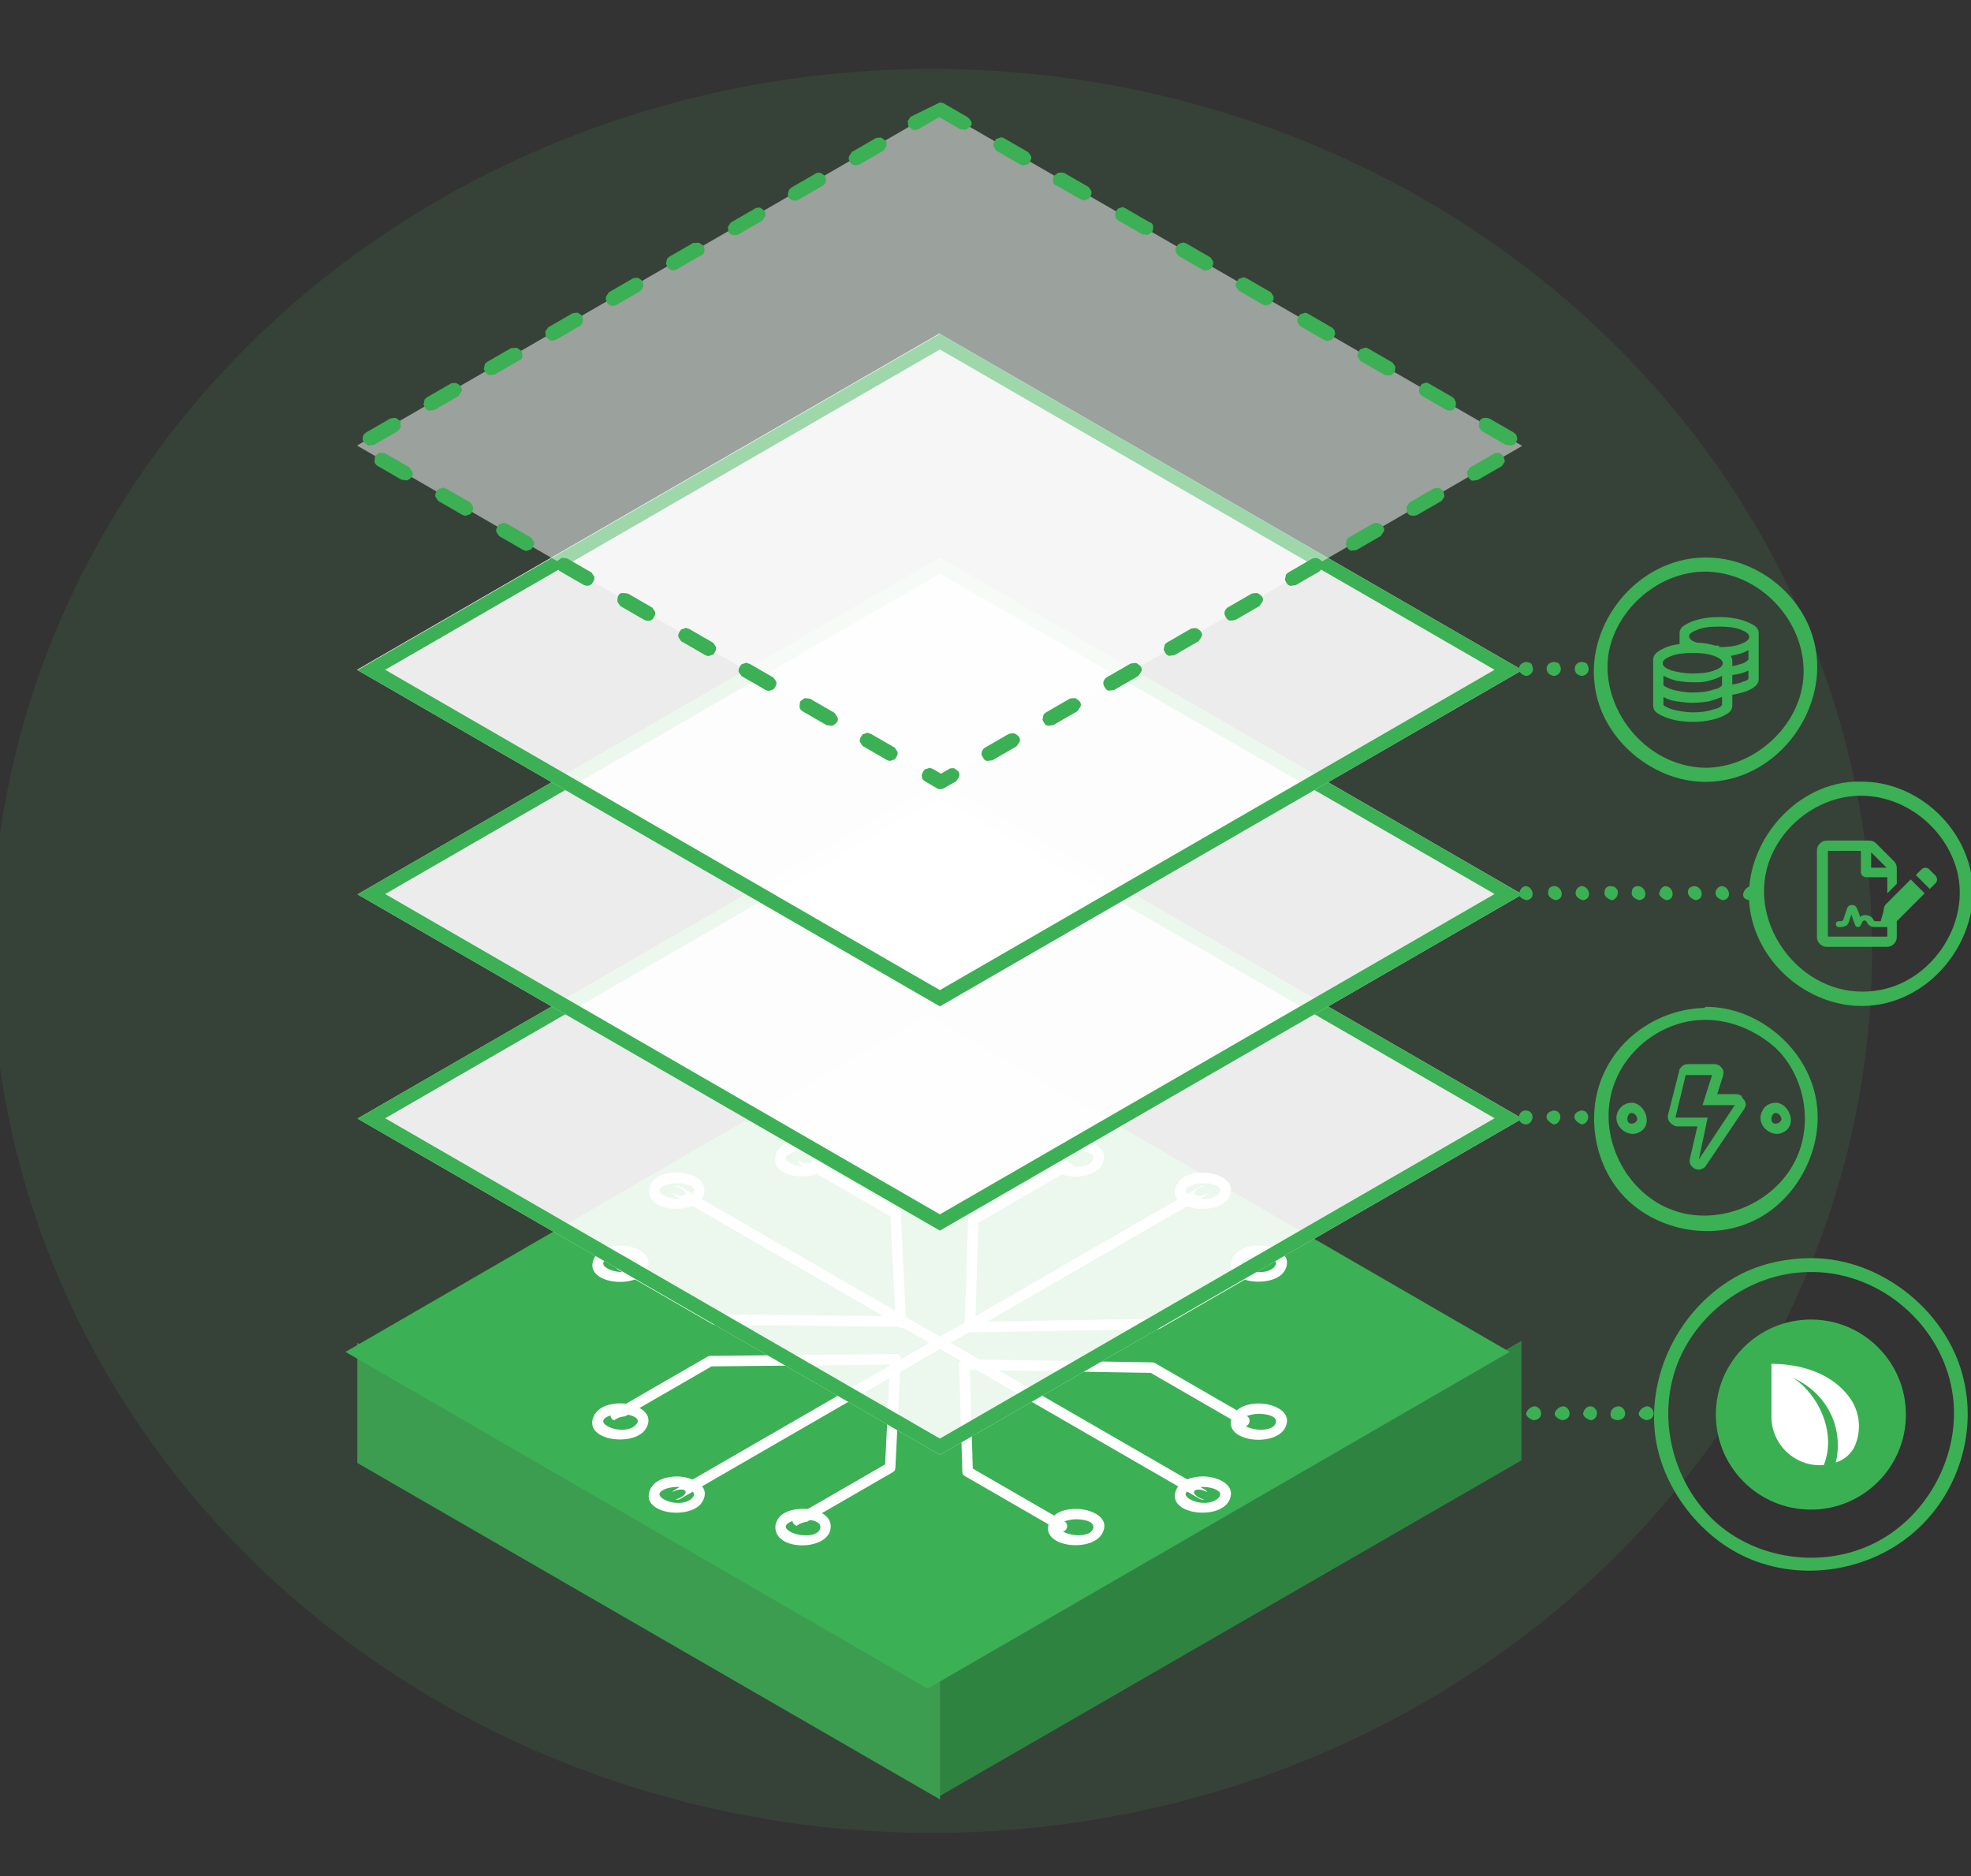 <svg version="1.1" id="el_f3AdbY-0Z" xmlns:serif="http://www.serif.com/" xmlns="http://www.w3.org/2000/svg" xmlns:xlink="http://www.w3.org/1999/xlink" x="0px" y="0px" viewBox="0 0 269 256" style="enable-background:new 0 0 269.259 256.725;" xml:space="preserve"><rect x="0" y="0" width="269" height="256" fill="#333333" stroke="none"/><style>@-webkit-keyframes el_6T9scq3238n_Animation{10%{opacity: 0;}28.00%{opacity: 1;}72%{opacity: 1;}90%{opacity: 0;}0%{opacity: 0;}100%{opacity: 0;}}@keyframes el_6T9scq3238n_Animation{10%{opacity: 0;}28.00%{opacity: 1;}72%{opacity: 1;}90%{opacity: 0;}0%{opacity: 0;}100%{opacity: 0;}}@-webkit-keyframes el_6T9scq3238n_ljIeS-lED_Animation{10%{-webkit-transform: translate(217.561px, 137.383px) translate(-217.561px, -137.383px) translate(-32px, 0px);transform: translate(217.561px, 137.383px) translate(-217.561px, -137.383px) translate(-32px, 0px);}28.00%{-webkit-transform: translate(217.561px, 137.383px) translate(-217.561px, -137.383px) translate(0px, 0px);transform: translate(217.561px, 137.383px) translate(-217.561px, -137.383px) translate(0px, 0px);}72%{-webkit-transform: translate(217.561px, 137.383px) translate(-217.561px, -137.383px) translate(0px, 0px);transform: translate(217.561px, 137.383px) translate(-217.561px, -137.383px) translate(0px, 0px);}90%{-webkit-transform: translate(217.561px, 137.383px) translate(-217.561px, -137.383px) translate(-32px, 0px);transform: translate(217.561px, 137.383px) translate(-217.561px, -137.383px) translate(-32px, 0px);}0%{-webkit-transform: translate(217.561px, 137.383px) translate(-217.561px, -137.383px) translate(-32px, 0px);transform: translate(217.561px, 137.383px) translate(-217.561px, -137.383px) translate(-32px, 0px);}100%{-webkit-transform: translate(217.561px, 137.383px) translate(-217.561px, -137.383px) translate(-32px, 0px);transform: translate(217.561px, 137.383px) translate(-217.561px, -137.383px) translate(-32px, 0px);}}@keyframes el_6T9scq3238n_ljIeS-lED_Animation{10%{-webkit-transform: translate(217.561px, 137.383px) translate(-217.561px, -137.383px) translate(-32px, 0px);transform: translate(217.561px, 137.383px) translate(-217.561px, -137.383px) translate(-32px, 0px);}28.00%{-webkit-transform: translate(217.561px, 137.383px) translate(-217.561px, -137.383px) translate(0px, 0px);transform: translate(217.561px, 137.383px) translate(-217.561px, -137.383px) translate(0px, 0px);}72%{-webkit-transform: translate(217.561px, 137.383px) translate(-217.561px, -137.383px) translate(0px, 0px);transform: translate(217.561px, 137.383px) translate(-217.561px, -137.383px) translate(0px, 0px);}90%{-webkit-transform: translate(217.561px, 137.383px) translate(-217.561px, -137.383px) translate(-32px, 0px);transform: translate(217.561px, 137.383px) translate(-217.561px, -137.383px) translate(-32px, 0px);}0%{-webkit-transform: translate(217.561px, 137.383px) translate(-217.561px, -137.383px) translate(-32px, 0px);transform: translate(217.561px, 137.383px) translate(-217.561px, -137.383px) translate(-32px, 0px);}100%{-webkit-transform: translate(217.561px, 137.383px) translate(-217.561px, -137.383px) translate(-32px, 0px);transform: translate(217.561px, 137.383px) translate(-217.561px, -137.383px) translate(-32px, 0px);}}@-webkit-keyframes el_XliXC5o79B6_0CCmEVgNgth_Animation{10%{-webkit-transform: translate(382.632px, 4115.834px) translate(-382.632px, -4115.834px) translate(-32px, 0px);transform: translate(382.632px, 4115.834px) translate(-382.632px, -4115.834px) translate(-32px, 0px);}31.33%{-webkit-transform: translate(382.632px, 4115.834px) translate(-382.632px, -4115.834px) translate(0px, 0px);transform: translate(382.632px, 4115.834px) translate(-382.632px, -4115.834px) translate(0px, 0px);}68.67%{-webkit-transform: translate(382.632px, 4115.834px) translate(-382.632px, -4115.834px) translate(0px, 0px);transform: translate(382.632px, 4115.834px) translate(-382.632px, -4115.834px) translate(0px, 0px);}90%{-webkit-transform: translate(382.632px, 4115.834px) translate(-382.632px, -4115.834px) translate(-32px, 0px);transform: translate(382.632px, 4115.834px) translate(-382.632px, -4115.834px) translate(-32px, 0px);}0%{-webkit-transform: translate(382.632px, 4115.834px) translate(-382.632px, -4115.834px) translate(-32px, 0px);transform: translate(382.632px, 4115.834px) translate(-382.632px, -4115.834px) translate(-32px, 0px);}100%{-webkit-transform: translate(382.632px, 4115.834px) translate(-382.632px, -4115.834px) translate(-32px, 0px);transform: translate(382.632px, 4115.834px) translate(-382.632px, -4115.834px) translate(-32px, 0px);}}@keyframes el_XliXC5o79B6_0CCmEVgNgth_Animation{10%{-webkit-transform: translate(382.632px, 4115.834px) translate(-382.632px, -4115.834px) translate(-32px, 0px);transform: translate(382.632px, 4115.834px) translate(-382.632px, -4115.834px) translate(-32px, 0px);}31.33%{-webkit-transform: translate(382.632px, 4115.834px) translate(-382.632px, -4115.834px) translate(0px, 0px);transform: translate(382.632px, 4115.834px) translate(-382.632px, -4115.834px) translate(0px, 0px);}68.67%{-webkit-transform: translate(382.632px, 4115.834px) translate(-382.632px, -4115.834px) translate(0px, 0px);transform: translate(382.632px, 4115.834px) translate(-382.632px, -4115.834px) translate(0px, 0px);}90%{-webkit-transform: translate(382.632px, 4115.834px) translate(-382.632px, -4115.834px) translate(-32px, 0px);transform: translate(382.632px, 4115.834px) translate(-382.632px, -4115.834px) translate(-32px, 0px);}0%{-webkit-transform: translate(382.632px, 4115.834px) translate(-382.632px, -4115.834px) translate(-32px, 0px);transform: translate(382.632px, 4115.834px) translate(-382.632px, -4115.834px) translate(-32px, 0px);}100%{-webkit-transform: translate(382.632px, 4115.834px) translate(-382.632px, -4115.834px) translate(-32px, 0px);transform: translate(382.632px, 4115.834px) translate(-382.632px, -4115.834px) translate(-32px, 0px);}}@-webkit-keyframes el_XliXC5o79B6_Animation{10%{opacity: 0;}31.33%{opacity: 1;}68.67%{opacity: 1;}90%{opacity: 0;}0%{opacity: 0;}100%{opacity: 0;}}@keyframes el_XliXC5o79B6_Animation{10%{opacity: 0;}31.33%{opacity: 1;}68.67%{opacity: 1;}90%{opacity: 0;}0%{opacity: 0;}100%{opacity: 0;}}@-webkit-keyframes el_1c2ADBJu3U0_Animation{10%{opacity: 0;}28.00%{opacity: 1;}72%{opacity: 1;}90%{opacity: 0;}0%{opacity: 0;}100%{opacity: 0;}}@keyframes el_1c2ADBJu3U0_Animation{10%{opacity: 0;}28.00%{opacity: 1;}72%{opacity: 1;}90%{opacity: 0;}0%{opacity: 0;}100%{opacity: 0;}}@-webkit-keyframes el_1c2ADBJu3U0_LU3C70fmp_Animation{0%{-webkit-transform: translate(78.575px, 4135.809px) translate(-78.575px, -4135.809px) translate(-32px, 0px);transform: translate(78.575px, 4135.809px) translate(-78.575px, -4135.809px) translate(-32px, 0px);}10%{-webkit-transform: translate(78.575px, 4135.809px) translate(-78.575px, -4135.809px) translate(-32px, 0px);transform: translate(78.575px, 4135.809px) translate(-78.575px, -4135.809px) translate(-32px, 0px);}28.00%{-webkit-transform: translate(78.575px, 4135.809px) translate(-78.575px, -4135.809px) translate(0px, 0px);transform: translate(78.575px, 4135.809px) translate(-78.575px, -4135.809px) translate(0px, 0px);}72%{-webkit-transform: translate(78.575px, 4135.809px) translate(-78.575px, -4135.809px) translate(0px, 0px);transform: translate(78.575px, 4135.809px) translate(-78.575px, -4135.809px) translate(0px, 0px);}90%{-webkit-transform: translate(78.575px, 4135.809px) translate(-78.575px, -4135.809px) translate(-32px, 0px);transform: translate(78.575px, 4135.809px) translate(-78.575px, -4135.809px) translate(-32px, 0px);}100%{-webkit-transform: translate(78.575px, 4135.809px) translate(-78.575px, -4135.809px) translate(-32px, 0px);transform: translate(78.575px, 4135.809px) translate(-78.575px, -4135.809px) translate(-32px, 0px);}}@keyframes el_1c2ADBJu3U0_LU3C70fmp_Animation{0%{-webkit-transform: translate(78.575px, 4135.809px) translate(-78.575px, -4135.809px) translate(-32px, 0px);transform: translate(78.575px, 4135.809px) translate(-78.575px, -4135.809px) translate(-32px, 0px);}10%{-webkit-transform: translate(78.575px, 4135.809px) translate(-78.575px, -4135.809px) translate(-32px, 0px);transform: translate(78.575px, 4135.809px) translate(-78.575px, -4135.809px) translate(-32px, 0px);}28.00%{-webkit-transform: translate(78.575px, 4135.809px) translate(-78.575px, -4135.809px) translate(0px, 0px);transform: translate(78.575px, 4135.809px) translate(-78.575px, -4135.809px) translate(0px, 0px);}72%{-webkit-transform: translate(78.575px, 4135.809px) translate(-78.575px, -4135.809px) translate(0px, 0px);transform: translate(78.575px, 4135.809px) translate(-78.575px, -4135.809px) translate(0px, 0px);}90%{-webkit-transform: translate(78.575px, 4135.809px) translate(-78.575px, -4135.809px) translate(-32px, 0px);transform: translate(78.575px, 4135.809px) translate(-78.575px, -4135.809px) translate(-32px, 0px);}100%{-webkit-transform: translate(78.575px, 4135.809px) translate(-78.575px, -4135.809px) translate(-32px, 0px);transform: translate(78.575px, 4135.809px) translate(-78.575px, -4135.809px) translate(-32px, 0px);}}@-webkit-keyframes el_vPhA6lboQ9m_Animation{10%{opacity: 0;}24%{opacity: 1;}76.67%{opacity: 1;}90%{opacity: 0;}0%{opacity: 0;}100%{opacity: 0;}}@keyframes el_vPhA6lboQ9m_Animation{10%{opacity: 0;}24%{opacity: 1;}76.67%{opacity: 1;}90%{opacity: 0;}0%{opacity: 0;}100%{opacity: 0;}}@-webkit-keyframes el_vPhA6lboQ9m_tt3dLk0GJ_Animation{10%{-webkit-transform: translate(424.454px, 4150.827px) translate(-424.454px, -4150.827px) translate(-32px, 0px);transform: translate(424.454px, 4150.827px) translate(-424.454px, -4150.827px) translate(-32px, 0px);}24%{-webkit-transform: translate(424.454px, 4150.827px) translate(-424.454px, -4150.827px) translate(0px, 0px);transform: translate(424.454px, 4150.827px) translate(-424.454px, -4150.827px) translate(0px, 0px);}76.67%{-webkit-transform: translate(424.454px, 4150.827px) translate(-424.454px, -4150.827px) translate(0px, 0px);transform: translate(424.454px, 4150.827px) translate(-424.454px, -4150.827px) translate(0px, 0px);}90%{-webkit-transform: translate(424.454px, 4150.827px) translate(-424.454px, -4150.827px) translate(-32px, 0px);transform: translate(424.454px, 4150.827px) translate(-424.454px, -4150.827px) translate(-32px, 0px);}0%{-webkit-transform: translate(424.454px, 4150.827px) translate(-424.454px, -4150.827px) translate(-32px, 0px);transform: translate(424.454px, 4150.827px) translate(-424.454px, -4150.827px) translate(-32px, 0px);}100%{-webkit-transform: translate(424.454px, 4150.827px) translate(-424.454px, -4150.827px) translate(-32px, 0px);transform: translate(424.454px, 4150.827px) translate(-424.454px, -4150.827px) translate(-32px, 0px);}}@keyframes el_vPhA6lboQ9m_tt3dLk0GJ_Animation{10%{-webkit-transform: translate(424.454px, 4150.827px) translate(-424.454px, -4150.827px) translate(-32px, 0px);transform: translate(424.454px, 4150.827px) translate(-424.454px, -4150.827px) translate(-32px, 0px);}24%{-webkit-transform: translate(424.454px, 4150.827px) translate(-424.454px, -4150.827px) translate(0px, 0px);transform: translate(424.454px, 4150.827px) translate(-424.454px, -4150.827px) translate(0px, 0px);}76.67%{-webkit-transform: translate(424.454px, 4150.827px) translate(-424.454px, -4150.827px) translate(0px, 0px);transform: translate(424.454px, 4150.827px) translate(-424.454px, -4150.827px) translate(0px, 0px);}90%{-webkit-transform: translate(424.454px, 4150.827px) translate(-424.454px, -4150.827px) translate(-32px, 0px);transform: translate(424.454px, 4150.827px) translate(-424.454px, -4150.827px) translate(-32px, 0px);}0%{-webkit-transform: translate(424.454px, 4150.827px) translate(-424.454px, -4150.827px) translate(-32px, 0px);transform: translate(424.454px, 4150.827px) translate(-424.454px, -4150.827px) translate(-32px, 0px);}100%{-webkit-transform: translate(424.454px, 4150.827px) translate(-424.454px, -4150.827px) translate(-32px, 0px);transform: translate(424.454px, 4150.827px) translate(-424.454px, -4150.827px) translate(-32px, 0px);}}@-webkit-keyframes el_BalN2P-te4-_Animation{10%{opacity: 0;}20%{opacity: 1;}80%{opacity: 1;}90%{opacity: 0;}0%{opacity: 0;}100%{opacity: 0;}}@keyframes el_BalN2P-te4-_Animation{10%{opacity: 0;}20%{opacity: 1;}80%{opacity: 1;}90%{opacity: 0;}0%{opacity: 0;}100%{opacity: 0;}}@-webkit-keyframes el_BalN2P-te4-_6vBIaJ3L2_Animation{10%{-webkit-transform: translate(78.589px, 4165.898px) translate(-78.589px, -4165.898px) translate(-30px, 0px);transform: translate(78.589px, 4165.898px) translate(-78.589px, -4165.898px) translate(-30px, 0px);}20%{-webkit-transform: translate(78.589px, 4165.898px) translate(-78.589px, -4165.898px) translate(0px, 0px);transform: translate(78.589px, 4165.898px) translate(-78.589px, -4165.898px) translate(0px, 0px);}80%{-webkit-transform: translate(78.589px, 4165.898px) translate(-78.589px, -4165.898px) translate(0px, 0px);transform: translate(78.589px, 4165.898px) translate(-78.589px, -4165.898px) translate(0px, 0px);}90%{-webkit-transform: translate(78.589px, 4165.898px) translate(-78.589px, -4165.898px) translate(-30px, 0px);transform: translate(78.589px, 4165.898px) translate(-78.589px, -4165.898px) translate(-30px, 0px);}0%{-webkit-transform: translate(78.589px, 4165.898px) translate(-78.589px, -4165.898px) translate(-30px, 0px);transform: translate(78.589px, 4165.898px) translate(-78.589px, -4165.898px) translate(-30px, 0px);}100%{-webkit-transform: translate(78.589px, 4165.898px) translate(-78.589px, -4165.898px) translate(-30px, 0px);transform: translate(78.589px, 4165.898px) translate(-78.589px, -4165.898px) translate(-30px, 0px);}}@keyframes el_BalN2P-te4-_6vBIaJ3L2_Animation{10%{-webkit-transform: translate(78.589px, 4165.898px) translate(-78.589px, -4165.898px) translate(-30px, 0px);transform: translate(78.589px, 4165.898px) translate(-78.589px, -4165.898px) translate(-30px, 0px);}20%{-webkit-transform: translate(78.589px, 4165.898px) translate(-78.589px, -4165.898px) translate(0px, 0px);transform: translate(78.589px, 4165.898px) translate(-78.589px, -4165.898px) translate(0px, 0px);}80%{-webkit-transform: translate(78.589px, 4165.898px) translate(-78.589px, -4165.898px) translate(0px, 0px);transform: translate(78.589px, 4165.898px) translate(-78.589px, -4165.898px) translate(0px, 0px);}90%{-webkit-transform: translate(78.589px, 4165.898px) translate(-78.589px, -4165.898px) translate(-30px, 0px);transform: translate(78.589px, 4165.898px) translate(-78.589px, -4165.898px) translate(-30px, 0px);}0%{-webkit-transform: translate(78.589px, 4165.898px) translate(-78.589px, -4165.898px) translate(-30px, 0px);transform: translate(78.589px, 4165.898px) translate(-78.589px, -4165.898px) translate(-30px, 0px);}100%{-webkit-transform: translate(78.589px, 4165.898px) translate(-78.589px, -4165.898px) translate(-30px, 0px);transform: translate(78.589px, 4165.898px) translate(-78.589px, -4165.898px) translate(-30px, 0px);}}@-webkit-keyframes el_3oAsy-vbwrz_Animation{10%{opacity: 0;}31.33%{opacity: 1;}68.67%{opacity: 1;}90%{opacity: 0;}0%{opacity: 0;}100%{opacity: 0;}}@keyframes el_3oAsy-vbwrz_Animation{10%{opacity: 0;}31.33%{opacity: 1;}68.67%{opacity: 1;}90%{opacity: 0;}0%{opacity: 0;}100%{opacity: 0;}}@-webkit-keyframes el_3oAsy-vbwrz_hJMmq-dzhbd_Animation{10%{-webkit-transform: translate(225.743px, 171.672px) translate(-225.743px, -171.672px) translate(-50px, 0px);transform: translate(225.743px, 171.672px) translate(-225.743px, -171.672px) translate(-50px, 0px);}31.33%{-webkit-transform: translate(225.743px, 171.672px) translate(-225.743px, -171.672px) translate(0px, 0px);transform: translate(225.743px, 171.672px) translate(-225.743px, -171.672px) translate(0px, 0px);}68.67%{-webkit-transform: translate(225.743px, 171.672px) translate(-225.743px, -171.672px) translate(0px, 0px);transform: translate(225.743px, 171.672px) translate(-225.743px, -171.672px) translate(0px, 0px);}90%{-webkit-transform: translate(225.743px, 171.672px) translate(-225.743px, -171.672px) translate(-50px, 0px);transform: translate(225.743px, 171.672px) translate(-225.743px, -171.672px) translate(-50px, 0px);}0%{-webkit-transform: translate(225.743px, 171.672px) translate(-225.743px, -171.672px) translate(-50px, 0px);transform: translate(225.743px, 171.672px) translate(-225.743px, -171.672px) translate(-50px, 0px);}100%{-webkit-transform: translate(225.743px, 171.672px) translate(-225.743px, -171.672px) translate(-50px, 0px);transform: translate(225.743px, 171.672px) translate(-225.743px, -171.672px) translate(-50px, 0px);}}@keyframes el_3oAsy-vbwrz_hJMmq-dzhbd_Animation{10%{-webkit-transform: translate(225.743px, 171.672px) translate(-225.743px, -171.672px) translate(-50px, 0px);transform: translate(225.743px, 171.672px) translate(-225.743px, -171.672px) translate(-50px, 0px);}31.33%{-webkit-transform: translate(225.743px, 171.672px) translate(-225.743px, -171.672px) translate(0px, 0px);transform: translate(225.743px, 171.672px) translate(-225.743px, -171.672px) translate(0px, 0px);}68.67%{-webkit-transform: translate(225.743px, 171.672px) translate(-225.743px, -171.672px) translate(0px, 0px);transform: translate(225.743px, 171.672px) translate(-225.743px, -171.672px) translate(0px, 0px);}90%{-webkit-transform: translate(225.743px, 171.672px) translate(-225.743px, -171.672px) translate(-50px, 0px);transform: translate(225.743px, 171.672px) translate(-225.743px, -171.672px) translate(-50px, 0px);}0%{-webkit-transform: translate(225.743px, 171.672px) translate(-225.743px, -171.672px) translate(-50px, 0px);transform: translate(225.743px, 171.672px) translate(-225.743px, -171.672px) translate(-50px, 0px);}100%{-webkit-transform: translate(225.743px, 171.672px) translate(-225.743px, -171.672px) translate(-50px, 0px);transform: translate(225.743px, 171.672px) translate(-225.743px, -171.672px) translate(-50px, 0px);}}@-webkit-keyframes el_czYe8ZRIfjk_Animation{10%{opacity: 0;}20%{opacity: 1;}80%{opacity: 1;}90%{opacity: 0;}0%{opacity: 0;}100%{opacity: 0;}}@keyframes el_czYe8ZRIfjk_Animation{10%{opacity: 0;}20%{opacity: 1;}80%{opacity: 1;}90%{opacity: 0;}0%{opacity: 0;}100%{opacity: 0;}}@-webkit-keyframes el_czYe8ZRIfjk_lW0tPSlzD_Animation{10%{-webkit-transform: translate(217.521px, 76.075px) translate(-217.521px, -76.075px) translate(-30px, 0px);transform: translate(217.521px, 76.075px) translate(-217.521px, -76.075px) translate(-30px, 0px);}20%{-webkit-transform: translate(217.521px, 76.075px) translate(-217.521px, -76.075px) translate(0px, 0px);transform: translate(217.521px, 76.075px) translate(-217.521px, -76.075px) translate(0px, 0px);}80%{-webkit-transform: translate(217.521px, 76.075px) translate(-217.521px, -76.075px) translate(0px, 0px);transform: translate(217.521px, 76.075px) translate(-217.521px, -76.075px) translate(0px, 0px);}90%{-webkit-transform: translate(217.521px, 76.075px) translate(-217.521px, -76.075px) translate(-30px, 0px);transform: translate(217.521px, 76.075px) translate(-217.521px, -76.075px) translate(-30px, 0px);}0%{-webkit-transform: translate(217.521px, 76.075px) translate(-217.521px, -76.075px) translate(-30px, 0px);transform: translate(217.521px, 76.075px) translate(-217.521px, -76.075px) translate(-30px, 0px);}100%{-webkit-transform: translate(217.521px, 76.075px) translate(-217.521px, -76.075px) translate(-30px, 0px);transform: translate(217.521px, 76.075px) translate(-217.521px, -76.075px) translate(-30px, 0px);}}@keyframes el_czYe8ZRIfjk_lW0tPSlzD_Animation{10%{-webkit-transform: translate(217.521px, 76.075px) translate(-217.521px, -76.075px) translate(-30px, 0px);transform: translate(217.521px, 76.075px) translate(-217.521px, -76.075px) translate(-30px, 0px);}20%{-webkit-transform: translate(217.521px, 76.075px) translate(-217.521px, -76.075px) translate(0px, 0px);transform: translate(217.521px, 76.075px) translate(-217.521px, -76.075px) translate(0px, 0px);}80%{-webkit-transform: translate(217.521px, 76.075px) translate(-217.521px, -76.075px) translate(0px, 0px);transform: translate(217.521px, 76.075px) translate(-217.521px, -76.075px) translate(0px, 0px);}90%{-webkit-transform: translate(217.521px, 76.075px) translate(-217.521px, -76.075px) translate(-30px, 0px);transform: translate(217.521px, 76.075px) translate(-217.521px, -76.075px) translate(-30px, 0px);}0%{-webkit-transform: translate(217.521px, 76.075px) translate(-217.521px, -76.075px) translate(-30px, 0px);transform: translate(217.521px, 76.075px) translate(-217.521px, -76.075px) translate(-30px, 0px);}100%{-webkit-transform: translate(217.521px, 76.075px) translate(-217.521px, -76.075px) translate(-30px, 0px);transform: translate(217.521px, 76.075px) translate(-217.521px, -76.075px) translate(-30px, 0px);}}@-webkit-keyframes el_iLxSnb1f9_l_Animation{10%{opacity: 0;}24%{opacity: 1;}76.67%{opacity: 1;}90%{opacity: 0;}0%{opacity: 0;}100%{opacity: 0;}}@keyframes el_iLxSnb1f9_l_Animation{10%{opacity: 0;}24%{opacity: 1;}76.67%{opacity: 1;}90%{opacity: 0;}0%{opacity: 0;}100%{opacity: 0;}}@-webkit-keyframes el_iLxSnb1f9_l_Agf6IvWDI_Animation{10%{-webkit-transform: translate(238.693px, 106.655px) translate(-238.693px, -106.655px) translate(-30px, 0px);transform: translate(238.693px, 106.655px) translate(-238.693px, -106.655px) translate(-30px, 0px);}24%{-webkit-transform: translate(238.693px, 106.655px) translate(-238.693px, -106.655px) translate(0px, 0px);transform: translate(238.693px, 106.655px) translate(-238.693px, -106.655px) translate(0px, 0px);}76.67%{-webkit-transform: translate(238.693px, 106.655px) translate(-238.693px, -106.655px) translate(0px, 0px);transform: translate(238.693px, 106.655px) translate(-238.693px, -106.655px) translate(0px, 0px);}90%{-webkit-transform: translate(238.693px, 106.655px) translate(-238.693px, -106.655px) translate(-30px, 0px);transform: translate(238.693px, 106.655px) translate(-238.693px, -106.655px) translate(-30px, 0px);}0%{-webkit-transform: translate(238.693px, 106.655px) translate(-238.693px, -106.655px) translate(-30px, 0px);transform: translate(238.693px, 106.655px) translate(-238.693px, -106.655px) translate(-30px, 0px);}100%{-webkit-transform: translate(238.693px, 106.655px) translate(-238.693px, -106.655px) translate(-30px, 0px);transform: translate(238.693px, 106.655px) translate(-238.693px, -106.655px) translate(-30px, 0px);}}@keyframes el_iLxSnb1f9_l_Agf6IvWDI_Animation{10%{-webkit-transform: translate(238.693px, 106.655px) translate(-238.693px, -106.655px) translate(-30px, 0px);transform: translate(238.693px, 106.655px) translate(-238.693px, -106.655px) translate(-30px, 0px);}24%{-webkit-transform: translate(238.693px, 106.655px) translate(-238.693px, -106.655px) translate(0px, 0px);transform: translate(238.693px, 106.655px) translate(-238.693px, -106.655px) translate(0px, 0px);}76.67%{-webkit-transform: translate(238.693px, 106.655px) translate(-238.693px, -106.655px) translate(0px, 0px);transform: translate(238.693px, 106.655px) translate(-238.693px, -106.655px) translate(0px, 0px);}90%{-webkit-transform: translate(238.693px, 106.655px) translate(-238.693px, -106.655px) translate(-30px, 0px);transform: translate(238.693px, 106.655px) translate(-238.693px, -106.655px) translate(-30px, 0px);}0%{-webkit-transform: translate(238.693px, 106.655px) translate(-238.693px, -106.655px) translate(-30px, 0px);transform: translate(238.693px, 106.655px) translate(-238.693px, -106.655px) translate(-30px, 0px);}100%{-webkit-transform: translate(238.693px, 106.655px) translate(-238.693px, -106.655px) translate(-30px, 0px);transform: translate(238.693px, 106.655px) translate(-238.693px, -106.655px) translate(-30px, 0px);}}@-webkit-keyframes el_XnEcXPUMrlf_J4bu6DXR__Animation{0%{-webkit-transform: translate(48.722px, 13.957px) translate(-48.722px, -13.957px) translate(0px, 86px);transform: translate(48.722px, 13.957px) translate(-48.722px, -13.957px) translate(0px, 86px);}20%{-webkit-transform: translate(48.722px, 13.957px) translate(-48.722px, -13.957px) translate(0px, 0px);transform: translate(48.722px, 13.957px) translate(-48.722px, -13.957px) translate(0px, 0px);}80%{-webkit-transform: translate(48.722px, 13.957px) translate(-48.722px, -13.957px) translate(0px, 0px);transform: translate(48.722px, 13.957px) translate(-48.722px, -13.957px) translate(0px, 0px);}100%{-webkit-transform: translate(48.722px, 13.957px) translate(-48.722px, -13.957px) translate(0px, 86px);transform: translate(48.722px, 13.957px) translate(-48.722px, -13.957px) translate(0px, 86px);}}@keyframes el_XnEcXPUMrlf_J4bu6DXR__Animation{0%{-webkit-transform: translate(48.722px, 13.957px) translate(-48.722px, -13.957px) translate(0px, 86px);transform: translate(48.722px, 13.957px) translate(-48.722px, -13.957px) translate(0px, 86px);}20%{-webkit-transform: translate(48.722px, 13.957px) translate(-48.722px, -13.957px) translate(0px, 0px);transform: translate(48.722px, 13.957px) translate(-48.722px, -13.957px) translate(0px, 0px);}80%{-webkit-transform: translate(48.722px, 13.957px) translate(-48.722px, -13.957px) translate(0px, 0px);transform: translate(48.722px, 13.957px) translate(-48.722px, -13.957px) translate(0px, 0px);}100%{-webkit-transform: translate(48.722px, 13.957px) translate(-48.722px, -13.957px) translate(0px, 86px);transform: translate(48.722px, 13.957px) translate(-48.722px, -13.957px) translate(0px, 86px);}}@-webkit-keyframes el_IhiXNL4NJjB_56PTYw_wX_Animation{0%{-webkit-transform: translate(48.722px, 45.507px) translate(-48.722px, -45.507px) translate(0px, 66px);transform: translate(48.722px, 45.507px) translate(-48.722px, -45.507px) translate(0px, 66px);}20%{-webkit-transform: translate(48.722px, 45.507px) translate(-48.722px, -45.507px) translate(0px, 0px);transform: translate(48.722px, 45.507px) translate(-48.722px, -45.507px) translate(0px, 0px);}80%{-webkit-transform: translate(48.722px, 45.507px) translate(-48.722px, -45.507px) translate(0px, 0px);transform: translate(48.722px, 45.507px) translate(-48.722px, -45.507px) translate(0px, 0px);}100%{-webkit-transform: translate(48.722px, 45.507px) translate(-48.722px, -45.507px) translate(0px, 66px);transform: translate(48.722px, 45.507px) translate(-48.722px, -45.507px) translate(0px, 66px);}}@keyframes el_IhiXNL4NJjB_56PTYw_wX_Animation{0%{-webkit-transform: translate(48.722px, 45.507px) translate(-48.722px, -45.507px) translate(0px, 66px);transform: translate(48.722px, 45.507px) translate(-48.722px, -45.507px) translate(0px, 66px);}20%{-webkit-transform: translate(48.722px, 45.507px) translate(-48.722px, -45.507px) translate(0px, 0px);transform: translate(48.722px, 45.507px) translate(-48.722px, -45.507px) translate(0px, 0px);}80%{-webkit-transform: translate(48.722px, 45.507px) translate(-48.722px, -45.507px) translate(0px, 0px);transform: translate(48.722px, 45.507px) translate(-48.722px, -45.507px) translate(0px, 0px);}100%{-webkit-transform: translate(48.722px, 45.507px) translate(-48.722px, -45.507px) translate(0px, 66px);transform: translate(48.722px, 45.507px) translate(-48.722px, -45.507px) translate(0px, 66px);}}@-webkit-keyframes el_1-yAGko0dSC_vF9iuM4IT_Animation{0%{-webkit-transform: translate(48.798px, 76.148px) translate(-48.798px, -76.148px) translate(0px, 46px);transform: translate(48.798px, 76.148px) translate(-48.798px, -76.148px) translate(0px, 46px);}20%{-webkit-transform: translate(48.798px, 76.148px) translate(-48.798px, -76.148px) translate(0px, 0px);transform: translate(48.798px, 76.148px) translate(-48.798px, -76.148px) translate(0px, 0px);}80%{-webkit-transform: translate(48.798px, 76.148px) translate(-48.798px, -76.148px) translate(0px, 0px);transform: translate(48.798px, 76.148px) translate(-48.798px, -76.148px) translate(0px, 0px);}100%{-webkit-transform: translate(48.798px, 76.148px) translate(-48.798px, -76.148px) translate(0px, 46px);transform: translate(48.798px, 76.148px) translate(-48.798px, -76.148px) translate(0px, 46px);}}@keyframes el_1-yAGko0dSC_vF9iuM4IT_Animation{0%{-webkit-transform: translate(48.798px, 76.148px) translate(-48.798px, -76.148px) translate(0px, 46px);transform: translate(48.798px, 76.148px) translate(-48.798px, -76.148px) translate(0px, 46px);}20%{-webkit-transform: translate(48.798px, 76.148px) translate(-48.798px, -76.148px) translate(0px, 0px);transform: translate(48.798px, 76.148px) translate(-48.798px, -76.148px) translate(0px, 0px);}80%{-webkit-transform: translate(48.798px, 76.148px) translate(-48.798px, -76.148px) translate(0px, 0px);transform: translate(48.798px, 76.148px) translate(-48.798px, -76.148px) translate(0px, 0px);}100%{-webkit-transform: translate(48.798px, 76.148px) translate(-48.798px, -76.148px) translate(0px, 46px);transform: translate(48.798px, 76.148px) translate(-48.798px, -76.148px) translate(0px, 46px);}}@-webkit-keyframes el_fcgCXeplzXZ_J77AeK_1q_Animation{0%{-webkit-transform: translate(48.798px, 106.745px) translate(-48.798px, -106.745px) translate(0px, 26px);transform: translate(48.798px, 106.745px) translate(-48.798px, -106.745px) translate(0px, 26px);}20%{-webkit-transform: translate(48.798px, 106.745px) translate(-48.798px, -106.745px) translate(0px, 0px);transform: translate(48.798px, 106.745px) translate(-48.798px, -106.745px) translate(0px, 0px);}80%{-webkit-transform: translate(48.798px, 106.745px) translate(-48.798px, -106.745px) translate(0px, 0px);transform: translate(48.798px, 106.745px) translate(-48.798px, -106.745px) translate(0px, 0px);}100%{-webkit-transform: translate(48.798px, 106.745px) translate(-48.798px, -106.745px) translate(0px, 26px);transform: translate(48.798px, 106.745px) translate(-48.798px, -106.745px) translate(0px, 26px);}}@keyframes el_fcgCXeplzXZ_J77AeK_1q_Animation{0%{-webkit-transform: translate(48.798px, 106.745px) translate(-48.798px, -106.745px) translate(0px, 26px);transform: translate(48.798px, 106.745px) translate(-48.798px, -106.745px) translate(0px, 26px);}20%{-webkit-transform: translate(48.798px, 106.745px) translate(-48.798px, -106.745px) translate(0px, 0px);transform: translate(48.798px, 106.745px) translate(-48.798px, -106.745px) translate(0px, 0px);}80%{-webkit-transform: translate(48.798px, 106.745px) translate(-48.798px, -106.745px) translate(0px, 0px);transform: translate(48.798px, 106.745px) translate(-48.798px, -106.745px) translate(0px, 0px);}100%{-webkit-transform: translate(48.798px, 106.745px) translate(-48.798px, -106.745px) translate(0px, 26px);transform: translate(48.798px, 106.745px) translate(-48.798px, -106.745px) translate(0px, 26px);}}@-webkit-keyframes el_V_NFRADqBb_kIYmL0NGj_Animation{0%{-webkit-transform: translate(140.5px, 225.62px) translate(-140.5px, -225.62px) translate(0px, 50px);transform: translate(140.5px, 225.62px) translate(-140.5px, -225.62px) translate(0px, 50px);}100%{-webkit-transform: translate(140.5px, 225.62px) translate(-140.5px, -225.62px) translate(0px, 50px);transform: translate(140.5px, 225.62px) translate(-140.5px, -225.62px) translate(0px, 50px);}}@keyframes el_V_NFRADqBb_kIYmL0NGj_Animation{0%{-webkit-transform: translate(140.5px, 225.62px) translate(-140.5px, -225.62px) translate(0px, 50px);transform: translate(140.5px, 225.62px) translate(-140.5px, -225.62px) translate(0px, 50px);}100%{-webkit-transform: translate(140.5px, 225.62px) translate(-140.5px, -225.62px) translate(0px, 50px);transform: translate(140.5px, 225.62px) translate(-140.5px, -225.62px) translate(0px, 50px);}}@-webkit-keyframes el_V_NFRADqBb_Da62swy4o_Animation{0%{-webkit-transform: translate(140.5px, 225.62px) scale(1, 1.5) translate(-140.5px, -225.62px);transform: translate(140.5px, 225.62px) scale(1, 1.5) translate(-140.5px, -225.62px);}100%{-webkit-transform: translate(140.5px, 225.62px) scale(1, 1.5) translate(-140.5px, -225.62px);transform: translate(140.5px, 225.62px) scale(1, 1.5) translate(-140.5px, -225.62px);}}@keyframes el_V_NFRADqBb_Da62swy4o_Animation{0%{-webkit-transform: translate(140.5px, 225.62px) scale(1, 1.5) translate(-140.5px, -225.62px);transform: translate(140.5px, 225.62px) scale(1, 1.5) translate(-140.5px, -225.62px);}100%{-webkit-transform: translate(140.5px, 225.62px) scale(1, 1.5) translate(-140.5px, -225.62px);transform: translate(140.5px, 225.62px) scale(1, 1.5) translate(-140.5px, -225.62px);}}#el_f3AdbY-0Z *{-webkit-animation-duration: 5s;animation-duration: 5s;-webkit-animation-iteration-count: infinite;animation-iteration-count: infinite;-webkit-animation-timing-function: cubic-bezier(0, 0, 1, 1);animation-timing-function: cubic-bezier(0, 0, 1, 1);}#el_V_NFRADqBb{-webkit-transform: matrix(0.91,0,0,0.569,-2752.51,-347.66);transform: matrix(0.91,0,0,0.569,-2752.51,-347.66);}#el_o4vuxI8CNo{fill: #50CB69;fill-opacity: 0.1;}#el_J_4TVFqVbK{-webkit-transform: matrix(0.932,-0.336,0,0.457,-13.176,-950.456);transform: matrix(0.932,-0.336,0,0.457,-13.176,-950.456);}#el_FRZdgfKlzp{fill: #2F8340;}#el_shuqVLpBb5{fill: #3C9D50;}#el_ZfZiYgq6GP{-webkit-transform: matrix(0.769,-0.278,0.769,0.278,-3449.19,-718.801);transform: matrix(0.769,-0.278,0.769,0.278,-3449.19,-718.801);}#el_C2GU3oAk4p{fill: #3CB054;}#el_Wz5EynEnaY{-webkit-clip-path: url(#SVGID_2_);clip-path: url(#SVGID_2_);}#el_71jp1jutNk{-webkit-transform: matrix(0.65,0.65,-1.126,1.126,947.014,3536.18);transform: matrix(0.65,0.65,-1.126,1.126,947.014,3536.18);}#el_2wws1mDT5b{-webkit-transform: matrix(0.999,0,0,0.995,0,0);transform: matrix(0.999,0,0,0.995,0,0);}#el_oj0U3TXchI{fill: #FFFFFF;}#el_CCno3UzduC{-webkit-transform: matrix(0.719,-5.55112e-17,5.55112e-17,0.719,1167.42,-92.31);transform: matrix(0.719,-5.55112e-17,5.55112e-17,0.719,1167.42,-92.31);}#el_NvxMnVIpvu4{fill: #FFFFFF;}#el_ZTGSlVBOa0m{-webkit-transform: matrix(5.55112e-17,0.719,-0.719,1.11022e-16,4304.47,-3148.48);transform: matrix(5.55112e-17,0.719,-0.719,1.11022e-16,4304.47,-3148.48);}#el_4z9ZVwzCzlf{fill: #FFFFFF;}#el_z38TzHrGr7C{-webkit-transform: matrix(-0.719,5.55112e-17,5.55112e-17,0.719,7360.63,-92.31);transform: matrix(-0.719,5.55112e-17,5.55112e-17,0.719,7360.63,-92.31);}#el_oJwf9rU7GfI{fill: #FFFFFF;}#el_AUfU5tx_TrC{-webkit-transform: matrix(-5.55112e-17,-0.719,-0.719,1.11022e-16,4304.47,3044.74);transform: matrix(-5.55112e-17,-0.719,-0.719,1.11022e-16,4304.47,3044.74);}#el_5k62ZkHNr8C{fill: #FFFFFF;}#el_erEgDxEwNky{-webkit-transform: matrix(0.719,-5.55112e-17,5.55112e-17,0.719,1167.42,63.141);transform: matrix(0.719,-5.55112e-17,5.55112e-17,0.719,1167.42,63.141);}#el_VczPHzcNkWU{fill: #FFFFFF;}#el_OUetwkYOS1Z{-webkit-transform: matrix(5.55112e-17,0.719,-0.719,1.11022e-16,4149.01,-3148.48);transform: matrix(5.55112e-17,0.719,-0.719,1.11022e-16,4149.01,-3148.48);}#el_B3x9D50TooH{fill: #FFFFFF;}#el_Xs3oSsDrCfb{-webkit-transform: matrix(-0.719,5.55112e-17,5.55112e-17,0.719,7360.63,63.141);transform: matrix(-0.719,5.55112e-17,5.55112e-17,0.719,7360.63,63.141);}#el_Wmlbjmfj8D5{fill: #FFFFFF;}#el_d4Dre3Fq9_n{-webkit-transform: matrix(-5.55112e-17,-0.719,-0.719,1.11022e-16,4149.01,3044.74);transform: matrix(-5.55112e-17,-0.719,-0.719,1.11022e-16,4149.01,3044.74);}#el_iD4iFy_Zq3f{fill: #FFFFFF;}#el_ZGDX65JrEBc{-webkit-transform: matrix(5.55112e-17,1,-1,1.11022e-16,4212.15,-4315.9);transform: matrix(5.55112e-17,1,-1,1.11022e-16,4212.15,-4315.9);}#el_FT3rAXK4i46{fill: #FFFFFF;}#el_gjTVGwDnNJR{-webkit-transform: matrix(1,0,0,1,-3.485,3.887);transform: matrix(1,0,0,1,-3.485,3.887);}#el_OInI2ppqvxj{fill: #3CB054;}#el_xwtoziHz2tZ{-webkit-transform: matrix(1,-1.11022e-16,5.55112e-17,1,-3.485,3.887);transform: matrix(1,-1.11022e-16,5.55112e-17,1,-3.485,3.887);}#el_a3LevleKZE3{fill: #FFFFFF;}#el_SF5U_n9I8-c{-webkit-transform: matrix(6.12323e-17,1,-1,6.12323e-17,4208.27,-4319.38);transform: matrix(6.12323e-17,1,-1,6.12323e-17,4208.27,-4319.38);}#el_nQxMTkQzDvQ{fill: #3CB054;}#el_VM4uf8YVKcl{-webkit-transform: matrix(5.55112e-17,1,-1,1.11022e-16,4208.27,-4319.38);transform: matrix(5.55112e-17,1,-1,1.11022e-16,4208.27,-4319.38);}#el_rMGIhqHZnAp{fill: #FFFFFF;}#el_-mujuj6eJjH{-webkit-transform: matrix(-1,0,0,1,8531.54,3.887);transform: matrix(-1,0,0,1,8531.54,3.887);}#el_rQWnJ5gL4UC{fill: #3CB054;}#el_Q42ji_2l4A4{-webkit-transform: matrix(-1,1.11022e-16,5.55112e-17,1,8531.54,3.887);transform: matrix(-1,1.11022e-16,5.55112e-17,1,8531.54,3.887);}#el_KgQiGhFnCxF{fill: #FFFFFF;}#el_DNmpumq38aA{fill: #3CB054;}#el_Cjm1-xIsjyT{fill: #FFFFFF;}#el_be0gcoUNfw4{fill: #3CB054;}#el_615JcCMM_t0{fill: #FFFFFF;}#el_IjeN-cd_14B{fill: #3CB054;}#el_FiAFDW-on8e{fill: #FFFFFF;}#el_ElTmnfrLyIH{fill: #3CB054;}#el_1u0l5672bnx{fill: #FFFFFF;}#el_G6cPV8LOu1G{fill: #3CB054;}#el_c0Mgbft0D8g{fill: #FFFFFF;}#el_4JWNhdIIXFx{fill: #3CB054;}#el_ZIqhKdhk_Jd{fill: #FFFFFF;}#el_278zyRqnHaE{fill: #3CB054;}#el_HcKGq7cJ3uu{fill: #FFFFFF;}#el_0fKGOC3TcCO{fill: #3CB054;}#el_M0j9RqpiMUS{fill: #FFFFFF;}#el_jgZjQ0rsVj6{fill: #3CB054;}#el_nO2GvARBS7j{fill: #FFFFFF;}#el_B1X8wfaqx12{fill: #FFFFFF;fill-opacity: 0.9;}#el_PC44Vd-LpXR{fill: #3CB054;}#el_p0hpI_7w4lH{fill: #FFFFFF;fill-opacity: 0.9;}#el_ZwAuuV469oe{fill: #3CB054;}#el_1mn-9VndjxO{fill: #FFFFFF;fill-opacity: 0.9;}#el_MNodF6X4owV{fill: #3CB054;}#el_scG1GmhlEZx{fill: #FFFFFF;fill-opacity: 0.502;}#el_FCB9tjXUxzs{fill: #3CB054;}#el_wEnxyN_U4M4{fill: #3CB054;}#el_CaeZyfLI7IA{fill: #3CB054;}#el_ry3AfFXlRZL{fill: #3CB054;}#el_8tsFiVr6Aei{fill: #3CB054;}#el_Jw0B3Sj1ZoC{fill: #FFFFFF;}#el_EHLG6haa-hz{fill: #3CB054;}#el_igzEsRUwB3j{fill: #3BB053;}#el_ixTfy-etfcA{fill: #FFFFFF;}#el_BalN2P-te4-{-webkit-transform: matrix(1,0,0,0.625,128.722,-2513.36);transform: matrix(1,0,0,0.625,128.722,-2513.36);-webkit-animation-name: el_BalN2P-te4-_Animation;animation-name: el_BalN2P-te4-_Animation;-webkit-animation-timing-function: cubic-bezier(0.42, 0, 0.58, 1);animation-timing-function: cubic-bezier(0.42, 0, 0.58, 1);opacity: 1;}#el_etnYeFe-KTT{fill: #3CB054;}#el_vPhA6lboQ9m{-webkit-transform: matrix(2.481,0,0,0.625,-845.728,-2473.36);transform: matrix(2.481,0,0,0.625,-845.728,-2473.36);-webkit-animation-name: el_vPhA6lboQ9m_Animation;animation-name: el_vPhA6lboQ9m_Animation;-webkit-animation-timing-function: cubic-bezier(0.42, 0, 0.58, 1);animation-timing-function: cubic-bezier(0.42, 0, 0.58, 1);opacity: 1;}#el_tbV249tUU0K{fill: #3CB054;}#el_1c2ADBJu3U0{-webkit-transform: matrix(1,0,0,0.625,128.722,-2433.36);transform: matrix(1,0,0,0.625,128.722,-2433.36);-webkit-animation-name: el_1c2ADBJu3U0_Animation;animation-name: el_1c2ADBJu3U0_Animation;-webkit-animation-timing-function: cubic-bezier(0.42, 0, 0.58, 1);animation-timing-function: cubic-bezier(0.42, 0, 0.58, 1);opacity: 1;}#el_-Zl2dIHf1DT{fill: #3CB054;}#el_XliXC5o79B6{-webkit-transform: matrix(2.048,0,0,0.625,-575.349,-2380.51);transform: matrix(2.048,0,0,0.625,-575.349,-2380.51);-webkit-animation-name: el_XliXC5o79B6_Animation;animation-name: el_XliXC5o79B6_Animation;-webkit-animation-timing-function: cubic-bezier(0.42, 0, 0.58, 1);animation-timing-function: cubic-bezier(0.42, 0, 0.58, 1);opacity: 1;}#el_9p1ygSpwzJ7{fill: #3CB054;}#el_v4_wygWLU9A{fill: #3CB054;}#el_wPmRjvHlWNI{fill: #3CB054;}#el_vjkO407fgq0{fill: #3CB054;}#el_orFce5I5uoX{fill: #3CB054;}#el_dwV-eMf3obY{fill: #3CB054;}#el_TrQK4OfMfqn{fill: #3CB054;}#el_V_NFRADqBb_Da62swy4o{-webkit-animation-name: el_V_NFRADqBb_Da62swy4o_Animation;animation-name: el_V_NFRADqBb_Da62swy4o_Animation;-webkit-transform: translate(140.5px, 225.62px) scale(1, 1.5) translate(-140.5px, -225.62px);transform: translate(140.5px, 225.62px) scale(1, 1.5) translate(-140.5px, -225.62px);}#el_V_NFRADqBb_kIYmL0NGj{-webkit-animation-name: el_V_NFRADqBb_kIYmL0NGj_Animation;animation-name: el_V_NFRADqBb_kIYmL0NGj_Animation;-webkit-transform: translate(140.5px, 225.62px) translate(-140.5px, -225.62px) translate(0px, 50px);transform: translate(140.5px, 225.62px) translate(-140.5px, -225.62px) translate(0px, 50px);}#el_fcgCXeplzXZ_J77AeK_1q{-webkit-animation-name: el_fcgCXeplzXZ_J77AeK_1q_Animation;animation-name: el_fcgCXeplzXZ_J77AeK_1q_Animation;-webkit-animation-timing-function: cubic-bezier(0.42, 0, 0.58, 1);animation-timing-function: cubic-bezier(0.42, 0, 0.58, 1);-webkit-transform: translate(48.798px, 106.745px) translate(-48.798px, -106.745px) translate(0px, 0px);transform: translate(48.798px, 106.745px) translate(-48.798px, -106.745px) translate(0px, 0px);}#el_1-yAGko0dSC_vF9iuM4IT{-webkit-animation-name: el_1-yAGko0dSC_vF9iuM4IT_Animation;animation-name: el_1-yAGko0dSC_vF9iuM4IT_Animation;-webkit-animation-timing-function: cubic-bezier(0.42, 0, 0.58, 1);animation-timing-function: cubic-bezier(0.42, 0, 0.58, 1);-webkit-transform: translate(48.798px, 76.148px) translate(-48.798px, -76.148px) translate(0px, 0px);transform: translate(48.798px, 76.148px) translate(-48.798px, -76.148px) translate(0px, 0px);}#el_IhiXNL4NJjB_56PTYw_wX{-webkit-animation-name: el_IhiXNL4NJjB_56PTYw_wX_Animation;animation-name: el_IhiXNL4NJjB_56PTYw_wX_Animation;-webkit-animation-timing-function: cubic-bezier(0.42, 0, 0.58, 1);animation-timing-function: cubic-bezier(0.42, 0, 0.58, 1);-webkit-transform: translate(48.722px, 45.507px) translate(-48.722px, -45.507px) translate(0px, 0px);transform: translate(48.722px, 45.507px) translate(-48.722px, -45.507px) translate(0px, 0px);}#el_XnEcXPUMrlf_J4bu6DXR_{-webkit-animation-name: el_XnEcXPUMrlf_J4bu6DXR__Animation;animation-name: el_XnEcXPUMrlf_J4bu6DXR__Animation;-webkit-animation-timing-function: cubic-bezier(0.42, 0, 0.58, 1);animation-timing-function: cubic-bezier(0.42, 0, 0.58, 1);-webkit-transform: translate(48.722px, 13.957px) translate(-48.722px, -13.957px) translate(0px, 0px);transform: translate(48.722px, 13.957px) translate(-48.722px, -13.957px) translate(0px, 0px);}#el_iLxSnb1f9_l_Agf6IvWDI{-webkit-animation-name: el_iLxSnb1f9_l_Agf6IvWDI_Animation;animation-name: el_iLxSnb1f9_l_Agf6IvWDI_Animation;-webkit-animation-timing-function: cubic-bezier(0.42, 0, 0.58, 1);animation-timing-function: cubic-bezier(0.42, 0, 0.58, 1);-webkit-transform: translate(238.693px, 106.655px) translate(-238.693px, -106.655px) translate(0px, 0px);transform: translate(238.693px, 106.655px) translate(-238.693px, -106.655px) translate(0px, 0px);}#el_iLxSnb1f9_l{-webkit-animation-name: el_iLxSnb1f9_l_Animation;animation-name: el_iLxSnb1f9_l_Animation;-webkit-animation-timing-function: cubic-bezier(0.42, 0, 0.58, 1);animation-timing-function: cubic-bezier(0.42, 0, 0.58, 1);opacity: 1;}#el_czYe8ZRIfjk_lW0tPSlzD{-webkit-animation-name: el_czYe8ZRIfjk_lW0tPSlzD_Animation;animation-name: el_czYe8ZRIfjk_lW0tPSlzD_Animation;-webkit-animation-timing-function: cubic-bezier(0.42, 0, 0.58, 1);animation-timing-function: cubic-bezier(0.42, 0, 0.58, 1);-webkit-transform: translate(217.521px, 76.075px) translate(-217.521px, -76.075px) translate(0px, 0px);transform: translate(217.521px, 76.075px) translate(-217.521px, -76.075px) translate(0px, 0px);}#el_czYe8ZRIfjk{-webkit-animation-name: el_czYe8ZRIfjk_Animation;animation-name: el_czYe8ZRIfjk_Animation;-webkit-animation-timing-function: cubic-bezier(0.42, 0, 0.58, 1);animation-timing-function: cubic-bezier(0.42, 0, 0.58, 1);opacity: 1;}#el_3oAsy-vbwrz_hJMmq-dzhbd{-webkit-animation-name: el_3oAsy-vbwrz_hJMmq-dzhbd_Animation;animation-name: el_3oAsy-vbwrz_hJMmq-dzhbd_Animation;-webkit-animation-timing-function: cubic-bezier(0.42, 0, 0.58, 1);animation-timing-function: cubic-bezier(0.42, 0, 0.58, 1);-webkit-transform: translate(225.743px, 171.672px) translate(-225.743px, -171.672px) translate(0px, 0px);transform: translate(225.743px, 171.672px) translate(-225.743px, -171.672px) translate(0px, 0px);}#el_3oAsy-vbwrz{-webkit-animation-name: el_3oAsy-vbwrz_Animation;animation-name: el_3oAsy-vbwrz_Animation;-webkit-animation-timing-function: cubic-bezier(0.42, 0, 0.58, 1);animation-timing-function: cubic-bezier(0.42, 0, 0.58, 1);opacity: 1;}#el_BalN2P-te4-_6vBIaJ3L2{-webkit-animation-name: el_BalN2P-te4-_6vBIaJ3L2_Animation;animation-name: el_BalN2P-te4-_6vBIaJ3L2_Animation;-webkit-animation-timing-function: cubic-bezier(0.42, 0, 0.58, 1);animation-timing-function: cubic-bezier(0.42, 0, 0.58, 1);-webkit-transform: translate(78.589px, 4165.898px) translate(-78.589px, -4165.898px) translate(0px, 0px);transform: translate(78.589px, 4165.898px) translate(-78.589px, -4165.898px) translate(0px, 0px);}#el_vPhA6lboQ9m_tt3dLk0GJ{-webkit-animation-name: el_vPhA6lboQ9m_tt3dLk0GJ_Animation;animation-name: el_vPhA6lboQ9m_tt3dLk0GJ_Animation;-webkit-animation-timing-function: cubic-bezier(0.42, 0, 0.58, 1);animation-timing-function: cubic-bezier(0.42, 0, 0.58, 1);-webkit-transform: translate(424.454px, 4150.827px) translate(-424.454px, -4150.827px) translate(0px, 0px);transform: translate(424.454px, 4150.827px) translate(-424.454px, -4150.827px) translate(0px, 0px);}#el_1c2ADBJu3U0_LU3C70fmp{-webkit-animation-name: el_1c2ADBJu3U0_LU3C70fmp_Animation;animation-name: el_1c2ADBJu3U0_LU3C70fmp_Animation;-webkit-animation-timing-function: cubic-bezier(0.42, 0, 0.58, 1);animation-timing-function: cubic-bezier(0.42, 0, 0.58, 1);-webkit-transform: translate(78.575px, 4135.809px) translate(-78.575px, -4135.809px) translate(0px, 0px);transform: translate(78.575px, 4135.809px) translate(-78.575px, -4135.809px) translate(0px, 0px);}#el_XliXC5o79B6_0CCmEVgNgth{-webkit-animation-name: el_XliXC5o79B6_0CCmEVgNgth_Animation;animation-name: el_XliXC5o79B6_0CCmEVgNgth_Animation;-webkit-animation-timing-function: cubic-bezier(0.42, 0, 0.58, 1);animation-timing-function: cubic-bezier(0.42, 0, 0.58, 1);-webkit-transform: translate(382.632px, 4115.834px) translate(-382.632px, -4115.834px) translate(0px, 0px);transform: translate(382.632px, 4115.834px) translate(-382.632px, -4115.834px) translate(0px, 0px);}#el_6T9scq3238n_ljIeS-lED{-webkit-animation-name: el_6T9scq3238n_ljIeS-lED_Animation;animation-name: el_6T9scq3238n_ljIeS-lED_Animation;-webkit-animation-timing-function: cubic-bezier(0.42, 0, 0.58, 1);animation-timing-function: cubic-bezier(0.42, 0, 0.58, 1);-webkit-transform: translate(217.561px, 137.383px) translate(-217.561px, -137.383px) translate(0px, 0px);transform: translate(217.561px, 137.383px) translate(-217.561px, -137.383px) translate(0px, 0px);}#el_6T9scq3238n{-webkit-animation-name: el_6T9scq3238n_Animation;animation-name: el_6T9scq3238n_Animation;-webkit-animation-timing-function: cubic-bezier(0.42, 0, 0.58, 1);animation-timing-function: cubic-bezier(0.42, 0, 0.58, 1);opacity: 1;}</style>

<g id="el_V_NFRADqBb_kIYmL0NGj" data-animator-group="true" data-animator-type="0"><g id="el_V_NFRADqBb_Da62swy4o" data-animator-group="true" data-animator-type="2"><g id="el_V_NFRADqBb">
	<circle cx="3164.5" cy="836.62" r="141" id="el_o4vuxI8CNo"/>
</g></g></g>
<g id="el_-CYmO3dYf8">
	<g id="el_J_4TVFqVbK">
		<polygon points="151.74,2691.931 236.94,2654.312 236.94,2689.992 151.74,2727.611 &#9;&#9;" id="el_FRZdgfKlzp"/>
	</g>
	<polygon points="128.292,229.15 48.768,183.237 48.768,199.621 128.292,245.535 &#9;" id="el_shuqVLpBb5"/>
	<g id="el_ZfZiYgq6GP">
		<polygon points="648.725,3897.889 783.015,3866.899 752.025,4001.189 617.735,4032.179 &#9;&#9;" id="el_C2GU3oAk4p"/>
		<g id="el_7_zmP3Ll8Y">
			<g id="el_eQzG0oL2bp">
				<defs>
					<polygon id="SVGID_1_" points="648.725,3897.889 783.015,3866.899 752.025,4001.189 617.735,4032.179 &#9;&#9;&#9;&#9;&#9;"/>
				</defs>
				<clipPath id="SVGID_2_">
					<use xlink:href="#SVGID_1_" style="overflow:visible;"/>
				</clipPath>
				<g id="el_Wz5EynEnaY">
					<g id="el_71jp1jutNk">
						<g id="el_2wws1mDT5b">
						</g>
					</g>
				</g>
			</g>
		</g>
	</g>
	<path d="M92.444,161.771c0.134,0.039,0.134,0.039,0.268,0.077l71.799,41.453c0.603,0.426,0.168,1.645-0.737,1.239&#10;&#9;&#9;l-71.799-41.453C91.472,162.72,91.606,161.752,92.444,161.771z" id="el_oj0U3TXchI"/>
	<g id="el_CCno3UzduC">
		<path d="M-1471.121,347.517c0.201,0.039,0.235,0.058,0.402,0.116l17.564,10.141c0.402,0.271,0.469,0.348,0.469,0.813&#10;&#9;&#9;&#9;l1.006,20.591c-0.034,2.109-1.877,1.122-1.978,0.097l-0.972-20.03l-17.195-9.928&#10;&#9;&#9;&#9;C-1472.495,348.736-1472.16,347.459-1471.121,347.517z" id="el_NvxMnVIpvu4"/>
	</g>
	<g id="el_ZTGSlVBOa0m">
		<path d="M4619.114,5749.282c0.213-0.838,1.335-1.039,1.838-0.302l10.141,17.564c0.116,0.268,0.136,0.301,0.136,0.503&#10;&#9;&#9;&#9;l0.581,35.665c-0.058,0.972-1.877,1.508-1.994,0.034l-0.581-35.396l-10.083-17.464&#10;&#9;&#9;&#9;C4619.036,5749.417,4619.114,5749.417,4619.114,5749.282z" id="el_4z9ZVwzCzlf"/>
	</g>
	<g id="el_z38TzHrGr7C">
		<path d="M10018.588,386.932c-0.302,0.019-0.302,0.058-0.503,0.135l-17.564,10.141c-0.871,0.581-0.2,2.322,1.006,1.742&#10;&#9;&#9;&#9;l17.363-10.025l35.396-0.581c0,0,1.877-1.006,0.503-1.838c-0.168-0.097-0.369-0.135-0.537-0.155&#10;&#9;&#9;&#9;C10042.387,386.545,10030.487,386.719,10018.588,386.932z" id="el_oJwf9rU7GfI"/>
	</g>
	<g id="el_AUfU5tx_TrC">
		<path d="M3977.762,5816.651c-0.077-0.536-0.522-0.905-1.045-0.872l-20.591,1.006c-0.503,0.067-0.561,0.1-0.813,0.469&#10;&#9;&#9;&#9;l-10.141,17.564c-0.484,0.972,0.929,2.212,1.742,1.005l9.87-17.095l20.146-0.972&#10;&#9;&#9;&#9;C3977.433,5817.623,3977.762,5817.187,3977.762,5816.651z" id="el_5k62ZkHNr8C"/>
	</g>
	<g id="el_erEgDxEwNky">
		<path d="M-1505.765,151.263c0.101,0.019,0.168,0.019,0.402,0.116l17.732,10.237l35.028,0.368&#10;&#9;&#9;&#9;c0,0,0.872,0.155,0.972,0.871c0.101,0.561-0.402,1.084-1.006,1.122l-35.296-0.368c-0.302-0.019-0.302-0.058-0.503-0.135&#10;&#9;&#9;&#9;l-17.967-10.373C-1507.139,152.599-1506.871,151.244-1505.765,151.263z" id="el_VczPHzcNkWU"/>
	</g>
	<g id="el_OUetwkYOS1Z">
		<path d="M4599.109,5567.729c0.155-0.872,1.354-1.14,1.838-0.369l10.083,17.464l19.933,0.604&#10;&#9;&#9;&#9;c1.006,0.201,1.258,1.978-0.174,1.978l-20.378-0.637c-0.522-0.034-0.562-0.101-0.833-0.503l-10.373-17.966&#10;&#9;&#9;&#9;C4599.032,5567.998,4599.07,5568.132,4599.109,5567.729z" id="el_B3x9D50TooH"/>
	</g>
	<g id="el_Xs3oSsDrCfb">
		<path d="M10054.137,170.107c-0.469,0.077-0.838,0.484-0.871,0.968l-0.604,19.817l-17.563,10.141&#10;&#9;&#9;&#9;c-0.805,0.658-0.101,2.264,1.072,1.664l17.966-10.373c0.437-0.29,0.47-0.348,0.503-0.832l0.637-20.378&#10;&#9;&#9;&#9;C10055.243,170.513,10054.773,170.049,10054.137,170.107z" id="el_Wmlbjmfj8D5"/>
	</g>
	<g id="el_d4Dre3Fq9_n">
		<path d="M3977.737,5600.338c-0.194-0.938-1.877-1.173-1.993,0.101l-0.368,35.028l-10.296,17.833&#10;&#9;&#9;&#9;c-0.31,0.938,1.045,1.944,1.781,0.872l10.373-17.966c0.116-0.268,0.135-0.301,0.135-0.502l0.367-35.296&#10;&#9;&#9;&#9;C3977.756,5600.439,3977.737,5600.405,3977.737,5600.338z" id="el_iD4iFy_Zq3f"/>
	</g>
	<g id="el_ZGDX65JrEBc">
		<path d="M4477.7,4047.79c0.368-0.972,1.064-0.503,1.316-0.201l41.453,71.799c0.31,0.67-0.677,1.508-1.238,0.737&#10;&#9;&#9;&#9;l-41.453-71.799C4477.719,4048.225,4477.642,4048.158,4477.7,4047.79z" id="el_FT3rAXK4i46"/>
	</g>
	<g id="el_gjTVGwDnNJR">
		<path d="M113.704,153.82c0.574,0.331,0.769,0.756,0.436,0.948c-0.333,0.192-1.069,0.08-1.642-0.252&#10;&#9;&#9;&#9;c-0.574-0.331-0.769-0.756-0.436-0.948C112.395,153.376,113.13,153.489,113.704,153.82z" id="el_OInI2ppqvxj"/>
	</g>
	<g id="el_xwtoziHz2tZ">
		<path d="M113.168,151.692c1.81,0.039,3.989,0.832,3.654,2.767c-0.536,3.096-8.547,2.922-7.441-0.774&#10;&#9;&#9;&#9;C109.816,152.234,111.458,151.672,113.168,151.692z M113.034,153.124c-1.307,0.019-3.184,0.755-1.81,1.626&#10;&#9;&#9;&#9;c1.307,0.832,3.922,0.716,4.19-0.523C115.581,153.433,114.307,153.124,113.034,153.124z" id="el_a3LevleKZE3"/>
	</g>
	<g id="el_SF5U_n9I8-c">
		<path d="M4492.18,4035.865c0.332,0.574,0.444,1.309,0.251,1.643c-0.192,0.333-0.617,0.138-0.948-0.436&#10;&#9;&#9;&#9;c-0.331-0.574-0.444-1.309-0.251-1.642S4491.849,4035.291,4492.18,4035.865z" id="el_nQxMTkQzDvQ"/>
	</g>
	<g id="el_VM4uf8YVKcl">
		<path d="M4489.335,4036.368c0.039-1.944,1.142-4.592,3.329-3.486c2.69,1.374,1.877,8.816-1.587,7.173&#10;&#9;&#9;&#9;C4489.8,4039.452,4489.335,4037.977,4489.335,4036.368z M4490.787,4036.535c0.02,1.307,0.735,3.218,1.626,1.81&#10;&#9;&#9;&#9;c0.774-1.274,0.774-3.486-0.387-4.156C4491.271,4033.753,4490.787,4035.262,4490.787,4036.535z" id="el_rMGIhqHZnAp"/>
	</g>
	<g id="el_-mujuj6eJjH">
		<path d="M8359.134,189.724c0.574-0.331,1.31-0.444,1.643-0.252c0.333,0.192,0.138,0.617-0.436,0.948&#10;&#9;&#9;&#9;c-0.574,0.331-1.31,0.444-1.643,0.252C8358.365,190.48,8358.561,190.055,8359.134,189.724z" id="el_rQWnJ5gL4UC"/>
	</g>
	<g id="el_Q42ji_2l4A4">
		<path d="M8359.637,187.615c-1.944,0.039-4.592,1.142-3.486,3.329c1.408,2.748,8.816,1.877,7.174-1.587&#10;&#9;&#9;&#9;C8362.754,188.06,8361.078,187.595,8359.637,187.615z M8359.805,189.027c1.307,0.019,3.218,0.735,1.81,1.626&#10;&#9;&#9;&#9;c-1.307,0.832-4.156,0.774-4.224-0.581C8357.357,189.318,8358.665,189.028,8359.805,189.027z" id="el_KgQiGhFnCxF"/>
	</g>
	<path d="M110.22,208.703c0.574-0.331,0.769-0.756,0.436-0.948c-0.333-0.192-1.068-0.08-1.642,0.252&#10;&#9;&#9;c-0.574,0.331-0.769,0.756-0.436,0.948C108.911,209.147,109.646,209.034,110.22,208.703z" id="el_DNmpumq38aA"/>
	<path d="M109.684,205.878c1.81,0.039,4.022,0.852,3.654,2.806c-0.536,2.98-7.777,2.98-7.508-0.465&#10;&#9;&#9;c0-0.116,0.034-0.252,0.067-0.348C106.331,206.419,107.94,205.878,109.684,205.878z M109.549,207.31&#10;&#9;&#9;c-1.307,0.019-3.218,0.735-1.81,1.626c1.307,0.832,4.19,0.832,4.223-0.581C111.996,207.6,110.689,207.31,109.549,207.31z" id="el_Cjm1-xIsjyT"/>
	<path d="M85.297,172.096c0.574,0.331,0.769,0.756,0.436,0.948c-0.333,0.192-1.069,0.08-1.642-0.252&#10;&#9;&#9;c-0.574-0.331-0.769-0.756-0.436-0.948C83.988,171.652,84.723,171.765,85.297,172.096z" id="el_be0gcoUNfw4"/>
	<path d="M84.761,169.968c1.944,0.039,4.592,1.142,3.486,3.329c-1.408,2.748-8.782,1.858-7.173-1.587&#10;&#9;&#9;C81.71,170.413,83.152,169.968,84.761,169.968z M84.627,171.4c-1.307,0.019-3.218,0.735-1.81,1.626&#10;&#9;&#9;c1.274,0.774,3.486,0.774,4.157-0.387C87.409,171.883,85.9,171.4,84.627,171.4z" id="el_615JcCMM_t0"/>
	<path d="M147.483,158.412c-0.574,0.331-1.309,0.444-1.642,0.252c-0.333-0.192-0.138-0.617,0.436-0.948&#10;&#9;&#9;c0.574-0.331,1.309-0.444,1.642-0.252C148.252,157.656,148.057,158.08,147.483,158.412z" id="el_IjeN-cd_14B"/>
	<path d="M146.98,155.567c1.81,0.039,3.989,0.832,3.654,2.767c-0.469,2.748-6.972,3.135-7.508,0&#10;&#9;&#9;c-0.034-0.136-0.033-0.29,0-0.426c0-0.116,0.034-0.251,0.067-0.348C143.595,156.128,145.238,155.567,146.98,155.567z&#10;&#9;&#9; M146.813,157.018c-1.307,0.019-3.184,0.755-1.81,1.626c1.307,0.832,3.922,0.755,4.19-0.522&#10;&#9;&#9;C149.394,157.309,148.087,157.018,146.813,157.018z" id="el_FiAFDW-on8e"/>
	<path d="M147.484,208c-0.574-0.331-1.309-0.444-1.642-0.252c-0.333,0.192-0.138,0.617,0.436,0.948&#10;&#9;&#9;c0.574,0.331,1.309,0.444,1.642,0.252C148.253,208.756,148.058,208.331,147.484,208z" id="el_ElTmnfrLyIH"/>
	<path d="M146.981,205.891c1.944,0.039,4.626,1.161,3.452,3.348c-1.475,2.709-8.782,1.858-7.173-1.626&#10;&#9;&#9;C143.897,206.316,145.339,205.871,146.981,205.891z M146.814,207.303c-1.307,0.019-3.218,0.735-1.81,1.626&#10;&#9;&#9;c1.307,0.832,4.19,0.793,4.223-0.581C149.227,207.574,147.953,207.303,146.814,207.303z" id="el_1u0l5672bnx"/>
	<path d="M85.298,194.314c0.574-0.331,0.769-0.756,0.436-0.948c-0.333-0.192-1.068-0.08-1.642,0.252&#10;&#9;&#9;c-0.574,0.331-0.769,0.756-0.436,0.948C83.989,194.758,84.724,194.646,85.298,194.314z" id="el_G6cPV8LOu1G"/>
	<path d="M84.762,191.489c1.944,0.039,4.626,1.161,3.452,3.348c-1.408,2.671-8.748,1.838-7.173-1.626&#10;&#9;&#9;C81.711,191.934,83.153,191.489,84.762,191.489z M84.628,192.921c-1.307,0.019-3.218,0.735-1.81,1.626&#10;&#9;&#9;c1.274,0.774,3.452,0.794,4.157-0.387C87.41,193.405,85.902,192.921,84.628,192.921z" id="el_c0Mgbft0D8g"/>
	<path d="M92.948,162.144c0.574,0.331,0.769,0.756,0.436,0.948c-0.333,0.192-1.069,0.08-1.642-0.252&#10;&#9;&#9;c-0.574-0.331-0.769-0.756-0.436-0.948C91.639,161.7,92.374,161.813,92.948,162.144z" id="el_4JWNhdIIXFx"/>
	<path d="M92.445,159.996c1.777,0.019,3.989,0.832,3.654,2.767c-0.469,2.98-7.776,2.98-7.508-0.426&#10;&#9;&#9;c0-0.116,0.034-0.252,0.067-0.348C89.06,160.557,90.669,159.977,92.445,159.996z M92.311,161.428&#10;&#9;&#9;c-1.307,0.019-3.218,0.735-1.81,1.626c1.274,0.774,3.486,0.774,4.157-0.387C95.093,161.912,93.652,161.428,92.311,161.428z" id="el_ZIqhKdhk_Jd"/>
	<path d="M164.786,162.828c-0.574,0.331-1.309,0.444-1.642,0.252c-0.333-0.192-0.138-0.617,0.436-0.948&#10;&#9;&#9;c0.574-0.331,1.309-0.444,1.642-0.252C165.555,162.072,165.36,162.497,164.786,162.828z" id="el_278zyRqnHaE"/>
	<path d="M164.25,160.002c1.944,0.039,4.592,1.142,3.486,3.329c-1.408,2.748-8.782,1.858-7.173-1.587&#10;&#9;&#9;C161.132,160.448,162.607,159.983,164.25,160.002z M164.116,161.435c-1.307,0.019-3.218,0.735-1.81,1.626&#10;&#9;&#9;c1.274,0.774,3.486,0.774,4.156-0.387C166.898,161.88,165.49,161.415,164.116,161.435z" id="el_HcKGq7cJ3uu"/>
	<path d="M164.755,203.602c-0.574-0.331-1.309-0.444-1.642-0.252c-0.333,0.192-0.138,0.617,0.436,0.948&#10;&#9;&#9;c0.574,0.331,1.309,0.444,1.642,0.252C165.524,204.358,165.329,203.934,164.755,203.602z" id="el_0fKGOC3TcCO"/>
	<path d="M164.252,201.454c1.944,0.039,4.592,1.142,3.486,3.329c-1.408,2.748-8.782,1.858-7.173-1.587&#10;&#9;&#9;C161.168,201.919,162.777,201.454,164.252,201.454z M164.118,202.886c-1.307,0.019-3.218,0.735-1.81,1.626&#10;&#9;&#9;c1.24,0.794,3.453,0.793,4.156-0.348C166.9,203.409,165.392,202.886,164.118,202.886z" id="el_M0j9RqpiMUS"/>
	<path d="M92.98,204.285c0.574-0.331,0.769-0.756,0.436-0.948c-0.333-0.192-1.068-0.08-1.642,0.252&#10;&#9;&#9;c-0.574,0.331-0.769,0.756-0.436,0.948C91.671,204.729,92.406,204.616,92.98,204.285z" id="el_jgZjQ0rsVj6"/>
	<path d="M92.444,201.459c1.944,0.039,4.592,1.181,3.486,3.329c-1.408,2.748-8.782,1.858-7.173-1.587&#10;&#9;&#9;C89.36,201.924,90.969,201.459,92.444,201.459z M92.31,202.891c-1.307,0.019-3.218,0.735-1.81,1.626&#10;&#9;&#9;c1.24,0.794,3.452,0.794,4.156-0.348C95.059,203.395,93.55,202.872,92.31,202.891z" id="el_nO2GvARBS7j"/>
</g>
<g id="el_fcgCXeplzXZ_J77AeK_1q" data-animator-group="true" data-animator-type="0"><g id="el_fcgCXeplzXZ">
	<polygon points="48.799,152.63 128.273,106.745 207.748,152.63 128.273,198.515 &#9;" id="el_B1X8wfaqx12"/>
	<path d="M207.748,152.63l-79.475,45.885L48.798,152.63l79.475-45.885C154.739,122.025,181.205,137.306,207.748,152.63z&#10;&#9;&#9; M52.568,152.586l75.705,43.708l75.705-43.708l-75.705-43.708C103.038,123.447,77.803,138.016,52.568,152.586z" id="el_PC44Vd-LpXR"/>
</g></g>
<g id="el_1-yAGko0dSC_vF9iuM4IT" data-animator-group="true" data-animator-type="0"><g id="el_1-yAGko0dSC">
	<polygon points="48.799,122.033 128.273,76.148 207.748,122.033 128.273,167.918 &#9;" id="el_p0hpI_7w4lH"/>
	<path d="M207.748,122.033l-79.475,45.885l-79.475-45.885l79.475-45.885&#10;&#9;&#9;C154.739,91.429,181.205,106.709,207.748,122.033z M52.568,121.989l75.705,43.708l75.705-43.708l-75.705-43.708&#10;&#9;&#9;C103.039,92.85,77.803,107.419,52.568,121.989z" id="el_ZwAuuV469oe"/>
</g></g>
<g id="el_IhiXNL4NJjB_56PTYw_wX" data-animator-group="true" data-animator-type="0"><g id="el_IhiXNL4NJjB">
	<polygon points="48.722,91.392 128.196,45.507 207.748,91.436 128.273,137.321 &#9;" id="el_1mn-9VndjxO"/>
	<path d="M207.748,91.436l-79.475,45.885L48.799,91.436l79.475-45.885C154.739,60.832,181.205,76.112,207.748,91.436z&#10;&#9;&#9; M52.568,91.392l75.705,43.708l75.705-43.708l-75.705-43.708C103.038,62.253,77.803,76.823,52.568,91.392z" id="el_MNodF6X4owV"/>
</g></g>
<g id="el_XnEcXPUMrlf_J4bu6DXR_" data-animator-group="true" data-animator-type="0"><g id="el_XnEcXPUMrlf">
	<polygon points="48.722,60.795 128.197,14.91 207.748,60.84 128.273,106.724 &#9;" id="el_scG1GmhlEZx"/>
	<path d="M130.197,104.814l0.615,0.444c0.154,0.355,0.154,0.355,0.077,0.755l-0.385,0.577l-1.693,0.977&#10;&#9;&#9;c-0.539,0.222-0.769,0.089-0.923,0l-1.693-0.977c-0.308-0.267-0.308-0.267-0.385-0.577l0-0.355&#10;&#9;&#9;c0.154-0.355,0.154-0.355,0.385-0.666l0.692-0.222l0.385,0.133l1.154,0.666l1.154-0.666&#10;&#9;&#9;C129.427,104.903,129.735,104.814,130.197,104.814z M118.81,100.106l3.308,1.91l0.385,0.577l0,0.355&#10;&#9;&#9;c-0.154,0.355-0.154,0.355-0.385,0.666l-0.692,0.222l-0.385-0.133l-3.308-1.91l-0.385-0.577l0-0.355&#10;&#9;&#9;c0.154-0.355,0.154-0.355,0.385-0.666l0.692-0.222C118.579,100.062,118.656,100.106,118.81,100.106z M138.429,100.062&#10;&#9;&#9;c1.154,0.577,0.693,1.199,0.693,1.199l-0.385,0.577l-3.308,1.91l-0.769,0.089l-0.308-0.178c-0.231-0.311-0.231-0.311-0.385-0.666&#10;&#9;&#9;l0-0.355c0.154-0.355,0.154-0.355,0.385-0.577l3.308-1.91C137.66,100.15,138.044,100.017,138.429,100.062z M110.578,95.353&#10;&#9;&#9;l3.308,1.91l0.385,0.577c0,0,0.462,0.622-0.692,1.199l-0.769-0.089l-3.308-1.91c-0.308-0.267-0.308-0.267-0.385-0.577l0.077-0.755&#10;&#9;&#9;l0.615-0.444C109.809,95.264,110.116,95.264,110.578,95.353z M146.738,95.264c1.154,0.577,0.693,1.199,0.693,1.199l-0.385,0.577&#10;&#9;&#9;l-3.308,1.91l-0.769,0.089l-0.308-0.178c-0.231-0.311-0.231-0.311-0.385-0.666l0.154-0.711l0.308-0.267l3.308-1.91&#10;&#9;&#9;C145.969,95.353,146.353,95.22,146.738,95.264z M102.269,90.556l3.308,1.91l0.385,0.577l0,0.355&#10;&#9;&#9;c-0.154,0.355-0.154,0.355-0.385,0.666l-0.692,0.222l-0.385-0.133l-3.308-1.91l-0.385-0.577l0-0.355&#10;&#9;&#9;c0.154-0.355,0.154-0.355,0.385-0.666l0.692-0.222C102.038,90.511,102.115,90.556,102.269,90.556z M155.047,90.467&#10;&#9;&#9;c1.154,0.577,0.693,1.199,0.693,1.199l-0.385,0.577l-3.308,1.91l-0.769,0.089l-0.308-0.178c-0.231-0.311-0.231-0.311-0.385-0.666&#10;&#9;&#9;l0-0.355c0.154-0.355,0.154-0.355,0.385-0.577l3.308-1.91C154.278,90.556,154.585,90.467,155.047,90.467z M94.037,85.803&#10;&#9;&#9;l3.308,1.91l0.385,0.577l0,0.355c-0.154,0.355-0.154,0.355-0.385,0.666l-0.692,0.222l-0.385-0.133l-3.308-1.91l-0.385-0.577&#10;&#9;&#9;l0-0.355c0.154-0.355,0.154-0.355,0.385-0.666l0.692-0.222C93.729,85.714,93.806,85.759,94.037,85.803z M163.279,85.714&#10;&#9;&#9;c1.154,0.577,0.693,1.199,0.693,1.199l-0.385,0.577l-3.308,1.91l-0.769,0.089l-0.308-0.178c-0.231-0.311-0.231-0.311-0.385-0.666&#10;&#9;&#9;l0.154-0.711l0.308-0.267l3.308-1.91C162.51,85.803,162.894,85.67,163.279,85.714z M85.728,81.006l3.308,1.91l0.385,0.577l0,0.355&#10;&#9;&#9;c-0.154,0.355-0.154,0.355-0.385,0.666l-0.308,0.178c-0.385,0.044-0.385,0.044-0.769-0.089l-3.308-1.91l-0.385-0.577&#10;&#9;&#9;c-0.077-1.288,0.692-1.199,0.692-1.199S85.266,80.917,85.728,81.006z M171.588,80.917c1.154,0.577,0.693,1.199,0.693,1.199&#10;&#9;&#9;l-0.385,0.577l-3.308,1.91l-0.769,0.089l-0.308-0.178c-0.231-0.311-0.231-0.311-0.385-0.666l0-0.355&#10;&#9;&#9;c0.154-0.355,0.154-0.355,0.385-0.577l3.308-1.91C170.819,81.006,171.127,80.917,171.588,80.917z M77.419,76.208l3.308,1.91&#10;&#9;&#9;l0.385,0.577l0,0.355c-0.154,0.355-0.154,0.355-0.385,0.666l-0.308,0.178c-0.385,0.044-0.385,0.044-0.769-0.089l-3.308-1.91&#10;&#9;&#9;l-0.385-0.577l0.077-0.755l0.615-0.444C76.649,76.12,76.957,76.12,77.419,76.208z M179.82,76.164&#10;&#9;&#9;c1.154,0.577,0.693,1.199,0.693,1.199l-0.385,0.577l-3.308,1.91l-0.769,0.089l-0.308-0.178c-0.231-0.311-0.231-0.311-0.385-0.666&#10;&#9;&#9;l0.154-0.711l0.308-0.267l3.308-1.91C179.128,76.209,179.436,76.12,179.82,76.164z M69.187,71.456l3.308,1.91l0.385,0.577l0,0.355&#10;&#9;&#9;c-0.154,0.355-0.154,0.355-0.385,0.666l-0.692,0.222l-0.385-0.133l-3.308-1.91l-0.385-0.577l0-0.355&#10;&#9;&#9;c0.154-0.355,0.154-0.355,0.385-0.666l0.692-0.222C68.879,71.367,68.956,71.411,69.187,71.456z M188.13,71.367&#10;&#9;&#9;c1.154,0.577,0.693,1.199,0.693,1.199l-0.385,0.577l-3.308,1.91l-0.769,0.089l-0.308-0.178c-0.231-0.311-0.231-0.311-0.385-0.666&#10;&#9;&#9;l0.154-0.711l0.308-0.267l3.308-1.91C187.36,71.456,187.745,71.322,188.13,71.367z M60.878,66.658l3.308,1.91l0.385,0.577l0,0.355&#10;&#9;&#9;c-0.154,0.355-0.154,0.355-0.385,0.666l-0.692,0.222l-0.385-0.133l-3.308-1.91l-0.385-0.577l0-0.355&#10;&#9;&#9;c0.154-0.355,0.154-0.355,0.385-0.666l0.692-0.222C60.647,66.614,60.724,66.658,60.878,66.658z M196.439,66.57&#10;&#9;&#9;c0.385,0.222,0.692,0.577,0.693,1.199l-0.385,0.577l-3.308,1.91c-0.385,0.133-0.385,0.133-0.769,0.089c0,0-0.769,0.089-0.693-1.199&#10;&#9;&#9;l0.385-0.577l3.308-1.91C195.669,66.658,195.977,66.57,196.439,66.57z M52.568,61.861l3.308,1.91l0.385,0.577&#10;&#9;&#9;c0,0,0.462,0.622-0.692,1.199L54.8,65.459l-3.308-1.91c-0.308-0.267-0.308-0.267-0.385-0.577l0.077-0.755l0.615-0.444&#10;&#9;&#9;C51.799,61.772,52.107,61.772,52.568,61.861z M204.671,61.817c0.385,0.222,0.692,0.577,0.693,1.199l-0.385,0.577l-3.308,1.91&#10;&#9;&#9;l-0.769,0.089c-0.385-0.222-0.692-0.577-0.693-1.199l0.385-0.577l3.308-1.91C203.978,61.861,204.286,61.772,204.671,61.817z&#10;&#9;&#9; M54.03,57.019l0.615,0.444l0.077,0.755l-0.385,0.577l-3.308,1.91l-0.769,0.089l-0.615-0.444l-0.154-0.355&#10;&#9;&#9;c0-0.355,0-0.355,0.154-0.711l0.308-0.267l3.308-1.91C53.261,57.108,53.569,57.02,54.03,57.019z M203.286,57.108l3.308,1.91&#10;&#9;&#9;l0.308,0.267c0.154,0.355,0.154,0.355,0.154,0.711l-0.154,0.355c-0.231,0.311-0.231,0.311-0.615,0.444l-0.769-0.089l-3.308-1.91&#10;&#9;&#9;l-0.385-0.577l0.077-0.755c0.231-0.311,0.231-0.311,0.615-0.444C202.516,57.019,202.901,56.975,203.286,57.108z M62.262,52.267&#10;&#9;&#9;c1.154,0.577,0.693,1.199,0.693,1.199l-0.385,0.577l-3.308,1.91l-0.769,0.089l-0.308-0.178c-0.231-0.311-0.231-0.311-0.385-0.666&#10;&#9;&#9;l0.154-0.711l0.308-0.267l3.308-1.91C61.57,52.311,61.878,52.222,62.262,52.267z M194.977,52.311l3.308,1.91&#10;&#9;&#9;c0,0,0.846,0.755,0.154,1.599l-0.308,0.178c-0.385,0.044-0.385,0.044-0.769-0.089l-3.308-1.91&#10;&#9;&#9;c-0.308-0.267-0.308-0.267-0.385-0.577l0-0.355c0.154-0.355,0.154-0.355,0.385-0.666l0.692-0.222&#10;&#9;&#9;C194.746,52.267,194.9,52.267,194.977,52.311z M70.571,47.469l0.615,0.444c0.385,1.199-0.385,1.288-0.385,1.288l-3.308,1.91&#10;&#9;&#9;l-0.769,0.089l-0.308-0.178c-0.231-0.311-0.231-0.311-0.385-0.666l0.154-0.711l0.308-0.267l3.308-1.91&#10;&#9;&#9;C69.802,47.558,70.187,47.425,70.571,47.469z M186.745,47.558l3.308,1.91l0.385,0.577l-0.077,0.755l-0.615,0.444l-0.769-0.089&#10;&#9;&#9;l-3.308-1.91l-0.385-0.577c0-0.267-0.077-0.489,0.385-1.022l0.692-0.222C186.437,47.469,186.591,47.469,186.745,47.558z&#10;&#9;&#9; M78.881,42.672l0.615,0.444l0.077,0.755c-0.154,0.355-0.154,0.355-0.385,0.577l-3.308,1.91c-0.385,0.133-0.385,0.133-0.769,0.089&#10;&#9;&#9;l-0.615-0.444l-0.077-0.755l0.385-0.577l3.308-1.91C78.111,42.761,78.419,42.672,78.881,42.672z M178.436,42.761l3.308,1.91&#10;&#9;&#9;l0.308,0.267c0.154,0.355,0.154,0.355,0.154,0.711l-0.385,0.666l-0.692,0.222l-0.385-0.133l-3.308-1.91l-0.385-0.577l0-0.355&#10;&#9;&#9;c0.154-0.355,0.154-0.355,0.385-0.666l0.692-0.222C178.205,42.717,178.359,42.717,178.436,42.761z M87.113,37.919l0.615,0.444&#10;&#9;&#9;l0.077,0.755l-0.385,0.577l-3.308,1.91l-0.385,0.133c-0.385-0.044-0.385-0.044-0.692-0.222l-0.231-0.311&#10;&#9;&#9;c-0.154-0.355-0.154-0.355-0.077-0.755l0.385-0.577l3.308-1.91C86.343,38.008,86.728,37.875,87.113,37.919z M170.126,37.964&#10;&#9;&#9;l3.308,1.91l0.385,0.577l0,0.355c-0.154,0.355-0.154,0.355-0.385,0.666l-0.692,0.222l-0.385-0.133l-3.308-1.91l-0.385-0.577&#10;&#9;&#9;l0-0.355c0.154-0.355,0.154-0.355,0.385-0.666l0.692-0.222C169.896,37.919,170.049,37.919,170.126,37.964z M95.422,33.122&#10;&#9;&#9;l0.615,0.444c0.385,1.199-0.385,1.288-0.385,1.288l-3.308,1.91l-0.385,0.133c-0.385-0.044-0.385-0.044-0.692-0.222l-0.385-0.666&#10;&#9;&#9;l0.154-0.711l0.308-0.267l3.308-1.91C94.652,33.211,94.96,33.122,95.422,33.122z M161.894,33.211l3.308,1.91l0.385,0.577l0,0.355&#10;&#9;&#9;c-0.154,0.355-0.154,0.355-0.385,0.666l-0.692,0.222l-0.385-0.133l-3.308-1.91l-0.385-0.577l0-0.355&#10;&#9;&#9;c0.154-0.355,0.154-0.355,0.385-0.666l0.692-0.222C161.587,33.122,161.817,33.167,161.894,33.211z M103.731,28.325l0.615,0.444&#10;&#9;&#9;c0.154,0.355,0.154,0.355,0.077,0.755l-0.385,0.577l-3.308,1.91c-0.462,0.178-0.923,0.089-1.308-0.311l-0.077-0.755l0.385-0.577&#10;&#9;&#9;l3.308-1.91C102.961,28.414,103.269,28.325,103.731,28.325z M153.585,28.414l3.308,1.91c0,0,0.769,0.089,0.385,1.288l-0.615,0.444&#10;&#9;&#9;l-0.769-0.089l-3.308-1.91c-0.308-0.267-0.308-0.267-0.385-0.577l0-0.355c0.154-0.355,0.154-0.355,0.385-0.666l0.692-0.222&#10;&#9;&#9;C153.355,28.369,153.508,28.369,153.585,28.414z M111.963,23.572c0.308,0.178,0.308,0.178,0.615,0.444l0.154,0.355&#10;&#9;&#9;c0,0.355,0,0.355-0.154,0.711l-0.308,0.267l-3.308,1.91l-0.385,0.133c-0.385-0.044-0.385-0.044-0.692-0.222&#10;&#9;&#9;c0,0-0.692-0.222-0.154-1.333l0.308-0.267l3.308-1.91C111.194,23.661,111.578,23.528,111.963,23.572z M145.276,23.616l3.308,1.91&#10;&#9;&#9;l0.385,0.577l0,0.355c-0.154,0.355-0.154,0.355-0.385,0.666l-0.692,0.222l-0.385-0.133l-3.308-1.91c0,0-0.769-0.089-0.385-1.288&#10;&#9;&#9;l0.615-0.444C144.584,23.572,144.892,23.483,145.276,23.616z M120.272,18.775l0.615,0.444c0.154,0.355,0.154,0.355,0.077,0.755&#10;&#9;&#9;l-0.385,0.577l-3.308,1.91c-0.231,0.044-0.539,0.222-1.077-0.089l-0.231-0.311c-0.154-0.355-0.154-0.355-0.077-0.755l0.385-0.577&#10;&#9;&#9;l3.308-1.91C119.503,18.864,119.81,18.775,120.272,18.775z M137.044,18.864l3.308,1.91l0.385,0.577l0,0.355&#10;&#9;&#9;c-0.154,0.355-0.154,0.355-0.385,0.666l-0.692,0.222l-0.385-0.133l-3.308-1.91l-0.385-0.577l0-0.355&#10;&#9;&#9;c0.154-0.355,0.154-0.355,0.385-0.666l0.692-0.222C136.736,18.775,136.967,18.819,137.044,18.864z M128.273,13.977l0.462,0.089&#10;&#9;&#9;l3.308,1.91c1,0.844,0.385,1.288,0.385,1.288l-0.615,0.444l-0.769-0.089l-2.847-1.643l-2.847,1.643&#10;&#9;&#9;c-0.385,0.133-0.385,0.133-0.769,0.089l-0.615-0.444l-0.077-0.755l0.385-0.577L128.273,13.977&#10;&#9;&#9;C128.196,13.933,128.273,13.977,128.273,13.977z" id="el_FCB9tjXUxzs"/>
</g></g>
<g id="el_iLxSnb1f9_l_Agf6IvWDI" data-animator-group="true" data-animator-type="0"><g id="el_iLxSnb1f9_l">
	<path d="M254.091,106.655c7.098,0,13.605,5.471,14.936,12.57c1.627,8.577-5.471,18.041-14.936,18.041&#10;&#9;&#9;c-7.246,0-14.048-5.619-15.231-13.013c-1.331-8.281,5.471-17.154,14.196-17.597C253.499,106.655,253.795,106.655,254.091,106.655z&#10;&#9;&#9; M253.943,108.578c-6.211,0-11.978,4.88-13.013,10.943c-1.479,8.429,6.359,17.45,15.823,15.527&#10;&#9;&#9;c6.802-1.331,11.83-8.577,10.499-15.527c-1.183-5.915-6.654-10.795-13.013-10.943C254.091,108.578,254.091,108.578,253.943,108.578&#10;&#9;&#9;z" id="el_wEnxyN_U4M4"/>
	<path d="M264.173,119.498c0.1,0.2,0.2,0.3,0.2,0.5s-0.1,0.4-0.2,0.5l-0.8,0.8l-1.9-1.9l0.8-0.8&#10;&#9;&#9;c0.1-0.1,0.3-0.2,0.5-0.2s0.4,0.1,0.5,0.2L264.173,119.498z M257.373,123.398l3.4-3.4l1.9,1.9l-3.8,3.8v2.1c0,0.4-0.1,0.7-0.4,1&#10;&#9;&#9;s-0.6,0.4-1,0.4h-8.1c-0.4,0-0.7-0.1-1-0.4s-0.4-0.6-0.4-1v-11.7c0-0.4,0.1-0.7,0.4-1s0.6-0.4,1-0.4h5.7c0.4,0,0.7,0.1,1,0.4&#10;&#9;&#9;l2.4,2.4c0.3,0.3,0.4,0.6,0.4,1v2.1l-1.3,1.3v-2.2h-2.9c-0.2,0-0.3-0.1-0.5-0.2c-0.1-0.1-0.2-0.3-0.2-0.5v-2.9h-4.5v11.7h8.1v-1.3&#10;&#9;&#9;h-1.8c-0.2,0-0.5-0.1-0.6-0.2c-0.2-0.1-0.3-0.3-0.4-0.5c-0.1-0.1-0.1-0.2-0.3-0.2s-0.2,0.1-0.3,0.2l-0.2,0.4&#10;&#9;&#9;c-0.1,0.2-0.2,0.3-0.4,0.3l0,0c-0.2,0-0.3-0.1-0.4-0.3l-0.5-1.4l-0.3,0.9c-0.1,0.3-0.2,0.5-0.4,0.6c-0.2,0.1-0.5,0.2-0.7,0.2h-0.3&#10;&#9;&#9;c-0.1,0-0.2,0-0.3-0.1c-0.1-0.1-0.1-0.2-0.1-0.3c0-0.1,0-0.2,0.1-0.3c0.1-0.1,0.2-0.1,0.3-0.1h0.3c0.1,0,0.3-0.1,0.3-0.2l0.5-1.5&#10;&#9;&#9;c0.1-0.2,0.1-0.3,0.3-0.4c0.1-0.1,0.2-0.1,0.4-0.1c0.1,0,0.3,0,0.4,0.1s0.2,0.2,0.3,0.4l0.4,1.1c0.3-0.2,0.6-0.3,1-0.2&#10;&#9;&#9;c0.4,0.1,0.7,0.3,0.8,0.6c0.1,0.1,0.1,0.2,0.3,0.2h0.7l0.4-1.4C257.073,123.898,257.173,123.598,257.373,123.398z M255.373,116.298&#10;&#9;&#9;v2.1h2.1L255.373,116.298z" id="el_CaeZyfLI7IA"/>
</g></g>
<g id="el_czYe8ZRIfjk_lW0tPSlzD" data-animator-group="true" data-animator-type="0"><g id="el_czYe8ZRIfjk">
	<path d="M232.882,76.075c7.098,0,13.753,5.471,14.936,12.57c1.479,8.577-5.471,18.041-15.083,18.041&#10;&#9;&#9;c-7.246,0-14.196-5.915-15.083-13.161c-1.183-8.429,5.767-17.301,14.936-17.45C232.734,76.075,232.882,76.075,232.882,76.075z&#10;&#9;&#9; M232.734,77.998c-6.211,0-11.978,4.88-13.161,10.943c-1.331,7.542,4.88,15.675,13.161,15.823c6.359,0,12.422-5.176,13.309-11.534&#10;&#9;&#9;c1.035-7.394-5.028-14.936-13.013-15.231C233.03,77.998,232.882,77.998,232.734,77.998z" id="el_ry3AfFXlRZL"/>
	<path d="M234.624,84.198c1,0,1.9,0.1,2.7,0.3c0.8,0.2,1.5,0.5,2,0.8s0.7,0.7,0.7,1.1v6.3c0,0.5-0.3,0.9-1,1.3&#10;&#9;&#9;s-1.5,0.6-2.6,0.8v1.5c0,0.4-0.2,0.8-0.7,1.1c-0.5,0.3-1.1,0.6-2,0.8c-0.8,0.2-1.7,0.3-2.7,0.3s-1.9-0.1-2.7-0.3&#10;&#9;&#9;c-0.8-0.2-1.5-0.5-2-0.8s-0.7-0.7-0.7-1.1v-6.3c0-0.5,0.3-0.9,1-1.3s1.5-0.7,2.6-0.8v-1.5c0-0.4,0.2-0.8,0.7-1.1&#10;&#9;&#9;c0.5-0.3,1.1-0.6,2-0.8C232.724,84.298,233.624,84.198,234.624,84.198z M235.024,96.198v-1.1c-0.5,0.2-1.1,0.4-1.8,0.6&#10;&#9;&#9;c-0.7,0.1-1.4,0.2-2.2,0.2c-0.8,0-1.5-0.1-2.2-0.2s-1.3-0.3-1.8-0.6v1.1c0.2,0.2,0.6,0.4,1.2,0.6c0.8,0.2,1.8,0.4,2.8,0.4&#10;&#9;&#9;s2-0.1,2.8-0.4C234.424,96.698,234.824,96.498,235.024,96.198z M235.024,93.498v-1.3c-0.5,0.3-1.1,0.5-1.8,0.7&#10;&#9;&#9;c-0.7,0.2-1.4,0.2-2.2,0.2c-0.8,0-1.5-0.1-2.2-0.2c-0.7-0.2-1.3-0.4-1.8-0.7v1.3c0.2,0.2,0.6,0.4,1.2,0.6c0.8,0.2,1.8,0.4,2.8,0.4&#10;&#9;&#9;s2-0.1,2.8-0.4C234.424,93.998,234.824,93.798,235.024,93.498z M231.024,91.898c1.1,0,2.1-0.1,2.9-0.4s1.2-0.6,1.2-1&#10;&#9;&#9;s-0.4-0.7-1.2-1c-0.8-0.3-1.7-0.4-2.9-0.4s-2.1,0.1-2.9,0.4s-1.2,0.6-1.2,1s0.4,0.7,1.2,1&#10;&#9;&#9;C228.924,91.698,229.924,91.898,231.024,91.898z M238.624,92.598v-1.1c-0.6,0.3-1.3,0.5-2.2,0.6v1.3c0.6-0.1,1.1-0.2,1.5-0.4&#10;&#9;&#9;C238.324,92.898,238.524,92.798,238.624,92.598z M238.624,89.998v-1.3c-0.6,0.4-1.4,0.6-2.4,0.8c0.1,0.2,0.2,0.4,0.2,0.6v0.8&#10;&#9;&#9;c0.6-0.1,1.1-0.3,1.5-0.4C238.324,90.298,238.524,90.098,238.624,89.998z M234.624,88.298c1.1,0,2.1-0.1,2.9-0.4s1.2-0.6,1.2-1&#10;&#9;&#9;s-0.4-0.7-1.2-1c-0.8-0.3-1.7-0.4-2.9-0.4s-2.1,0.1-2.9,0.4s-1.2,0.6-1.2,0.9c0,0.4,0.4,0.7,1.1,0.9c0.9,0,1.8,0.2,2.5,0.4h0.1h0.4&#10;&#9;&#9;V88.298z" id="el_8tsFiVr6Aei"/>
</g></g>
<g id="el_3oAsy-vbwrz_hJMmq-dzhbd" data-animator-group="true" data-animator-type="0"><g id="el_3oAsy-vbwrz">
	<circle cx="247.236" cy="192.971" r="10.875" id="el_Jw0B3Sj1ZoC"/>
	<path d="M247.236,171.672c9.701,0,18.979,7.592,20.877,17.082c1.476,6.959-0.844,14.551-6.116,19.612&#10;&#9;&#9;c-5.905,5.694-15.184,7.592-22.986,4.429c-6.748-2.742-12.02-9.49-13.075-16.66c-1.265-9.068,3.796-18.558,12.231-22.564&#10;&#9;&#9;C240.909,172.305,244.072,171.672,247.236,171.672z M247.025,173.57c-8.857,0-17.292,6.748-18.979,15.605&#10;&#9;&#9;c-1.265,6.327,0.844,13.286,5.483,17.925c5.272,5.272,13.918,6.959,21.088,4.007c8.224-3.374,13.286-12.653,11.809-21.299&#10;&#9;&#9;c-1.476-8.857-9.49-16.027-18.769-16.238C247.447,173.57,247.236,173.57,247.025,173.57z" id="el_EHLG6haa-hz"/>
	<circle cx="247.147" cy="193.018" r="12.968" id="el_igzEsRUwB3j"/>
	<path d="M248.91,199.905c-0.233,0.021-0.415,0.025-0.526,0.025c-3.653,0.008-6.62-2.967-6.62-6.624&#10;&#9;&#9;c0-0.03,0-0.059,0-0.089v-0.093l0,0v-7.018l0,0l0,0l0,0c2.216-0.034,7.688,0.449,10.705,4.645c0.78,1.089,1.242,2.42,1.242,3.857&#10;&#9;&#9;c0,0.864-0.165,1.691-0.466,2.45v-0.004c-0.195,0.513-0.708,1.572-2.051,2.242c-0.216,0.106-0.436,0.199-0.657,0.271&#10;&#9;&#9;c0.962-3.687-0.297-9.031-5.891-11.599C248.041,190.077,250.728,195.383,248.91,199.905z" id="el_ixTfy-etfcA"/>
</g></g>
<g id="el_BalN2P-te4-_6vBIaJ3L2" data-animator-group="true" data-animator-type="0"><g id="el_BalN2P-te4-">
	<path d="M79.613,4165.898c0.7,0.16,0.7,0.48,0.8,0.96c0.3,0.96-0.2,2.08-0.9,2.08c0,0-1.1-0.48-0.9-1.76&#10;&#9;&#9;C78.613,4166.218,79.413,4165.898,79.613,4165.898z M83.413,4165.898c0.7,0.16,0.7,0.48,0.8,0.96c0.3,0.96-0.2,2.08-0.9,2.08&#10;&#9;&#9;c0,0-0.6-0.16-0.8-0.8C82.113,4167.178,82.513,4165.898,83.413,4165.898C83.313,4165.898,83.413,4165.898,83.413,4165.898z&#10;&#9;&#9; M87.213,4165.898c0.7,0.16,0.7,0.48,0.8,0.96c0.3,0.96-0.2,2.08-0.9,2.08c0,0-0.6-0.16-0.8-0.8&#10;&#9;&#9;C86.013,4167.178,86.313,4165.898,87.213,4165.898L87.213,4165.898z" id="el_etnYeFe-KTT"/>
</g></g>
<g id="el_vPhA6lboQ9m_tt3dLk0GJ" data-animator-group="true" data-animator-type="0"><g id="el_vPhA6lboQ9m">
	<path d="M424.854,4150.858c0.4,0.32,0.5,2.88,0,3.04c0,0-0.4-0.32-0.4-1.28&#10;&#9;&#9;C424.454,4151.658,424.654,4150.698,424.854,4150.858z M426.454,4150.858c0.4,0.32,0.5,2.88,0,3.04c0,0-0.5-0.48-0.4-1.92&#10;&#9;&#9;C426.054,4151.178,426.254,4150.698,426.454,4150.858z M427.954,4150.858c0.4,0.32,0.5,2.88,0,3.04c0,0-0.4-0.32-0.4-1.6&#10;&#9;&#9;C427.554,4151.498,427.754,4150.698,427.954,4150.858z M429.554,4150.858c0.2,0.16,0.2,0.32,0.3,0.8c0.1,0.96-0.1,2.24-0.3,2.24&#10;&#9;&#9;c0,0-0.5-0.48-0.4-1.92C429.154,4151.178,429.354,4150.698,429.554,4150.858z M431.054,4150.858c0.4,0.32,0.5,2.88,0,3.04&#10;&#9;&#9;c0,0-0.5-0.48-0.4-1.92C430.654,4151.178,430.854,4150.698,431.054,4150.858z M432.554,4150.858c0.4,0.32,0.5,2.88,0,3.04&#10;&#9;&#9;c0,0-0.3-0.32-0.4-1.28C432.154,4151.658,432.354,4150.698,432.554,4150.858z M434.154,4150.858c0.4,0.32,0.5,2.88,0,3.04&#10;&#9;&#9;c0,0-0.3-0.32-0.4-1.28C433.654,4151.658,433.854,4150.698,434.154,4150.858z M435.654,4150.858c0.4,0.32,0.5,2.88,0,3.04&#10;&#9;&#9;c0,0-0.4-0.32-0.4-1.6C435.254,4151.498,435.454,4150.698,435.654,4150.858z M437.254,4150.858c0.4,0.32,0.4,1.12,0.3,1.92&#10;&#9;&#9;c0,0.8-0.4,1.12-0.4,1.12C436.454,4153.738,436.854,4150.698,437.254,4150.858z" id="el_tbV249tUU0K"/>
</g></g>
<g id="el_1c2ADBJu3U0_LU3C70fmp" data-animator-group="true" data-animator-type="0"><g id="el_1c2ADBJu3U0">
	<path d="M79.613,4135.818c0.5,0.16,0.5,0.32,0.6,0.48c0.5,0.8,0.1,2.56-0.7,2.56c0,0-0.4,0-0.7-0.48&#10;&#9;&#9;C78.313,4137.578,78.613,4135.658,79.613,4135.818z M83.413,4135.818c0.5,0.16,0.5,0.32,0.6,0.48c0.5,0.8,0.1,2.56-0.7,2.56&#10;&#9;&#9;c0,0-1.6-1.12-0.7-2.56c0.1-0.16,0.3-0.32,0.4-0.32C83.213,4135.818,83.313,4135.818,83.413,4135.818z M87.213,4135.818&#10;&#9;&#9;c0.5,0.16,0.5,0.32,0.6,0.48c0.5,0.8,0.1,2.56-0.7,2.56c0,0-1.6-1.12-0.7-2.56c0.1-0.16,0.3-0.32,0.4-0.32&#10;&#9;&#9;C87.013,4135.818,87.113,4135.818,87.213,4135.818z" id="el_-Zl2dIHf1DT"/>
</g></g>
<g id="el_XliXC5o79B6_0CCmEVgNgth" data-animator-group="true" data-animator-type="0"><g id="el_XliXC5o79B6">
	<path d="M383.232,4115.834c0.5,0.32,0.6,2.88-0.1,3.04c0,0-0.4-0.32-0.5-1.28&#10;&#9;&#9;C382.632,4116.794,382.932,4115.834,383.232,4115.834z M385.132,4115.834c0.5,0.32,0.6,2.88-0.1,3.04c0,0-0.4-0.32-0.5-1.28&#10;&#9;&#9;C384.532,4116.794,384.832,4115.834,385.132,4115.834z M386.932,4115.834c0.3,0.16,0.3,0.64,0.4,0.96c0.1,0.96-0.1,2.08-0.4,2.08&#10;&#9;&#9;c0,0-0.4-0.32-0.5-1.28C386.432,4116.794,386.632,4115.834,386.932,4115.834z M388.832,4115.834c0.5,0.32,0.6,2.88-0.1,3.04&#10;&#9;&#9;c0,0-0.2,0-0.4-0.48C388.132,4117.434,388.332,4115.834,388.832,4115.834z M390.732,4115.834c0.5,0.32,0.6,2.88-0.1,3.04&#10;&#9;&#9;c0,0-0.4-0.32-0.5-1.28C390.132,4116.794,390.432,4115.834,390.732,4115.834z" id="el_9p1ygSpwzJ7"/>
</g></g>
<g id="el_6T9scq3238n_ljIeS-lED" data-animator-group="true" data-animator-type="0"><g id="el_6T9scq3238n">
	<path d="M232.882,137.383c6.95,0,13.605,5.471,14.936,12.421c1.331,6.802-2.662,14.344-9.021,17.006&#10;&#9;&#9;c-5.471,2.366-12.274,1.035-16.562-2.958c-4.732-4.436-6.063-12.126-3.105-17.893c2.514-5.028,7.837-8.281,13.457-8.429&#10;&#9;&#9;C232.734,137.383,232.882,137.383,232.882,137.383z M232.734,139.158c-6.211,0-11.978,4.732-13.013,10.943&#10;&#9;&#9;c-1.035,5.915,2.366,12.421,7.985,14.788c6.211,2.662,14.196-0.296,17.302-6.506c2.514-5.028,1.331-11.534-2.662-15.379&#10;&#9;&#9;C239.685,140.636,236.283,139.158,232.734,139.158z" id="el_v4_wygWLU9A"/>
	<path d="M238.06,150.098c0.1,0.2,0.2,0.4,0.2,0.6s-0.1,0.4-0.2,0.6l-5.2,7.7c-0.1,0.2-0.2,0.3-0.4,0.4&#10;&#9;&#9;c-0.2,0.1-0.4,0.2-0.6,0.2c-0.4,0-0.8-0.2-1-0.5c-0.3-0.3-0.3-0.7-0.2-1.1l1-4.3h-2.7c-0.4,0-0.7-0.2-1-0.5s-0.4-0.7-0.3-1.1&#10;&#9;&#9;l1.5-5.9c0-0.3,0.2-0.5,0.4-0.7c0.2-0.2,0.5-0.3,0.8-0.3h3.6c0.4,0,0.8,0.2,1,0.5c0.3,0.3,0.3,0.7,0.2,1.1l-0.8,2.5h2.6&#10;&#9;&#9;c0.2,0,0.5,0.1,0.7,0.2C237.76,149.798,237.86,149.898,238.06,150.098z M231.86,158.198l4.9-7.4h-4.4l1.3-4.1h-3.6l-1.4,5.8h4.4&#10;&#9;&#9;L231.86,158.198z" id="el_wPmRjvHlWNI"/>
	<path d="M242.428,150.47c1.8,0.1,3,3.2,0.8,4.1c-1.6,0.7-3.7-1.2-2.7-3C240.828,150.87,241.528,150.47,242.428,150.47z&#10;&#9;&#9; M242.328,151.87c-0.7,0-0.9,1.8,0.3,1.4c0.1,0,0.2-0.1,0.2-0.1c0.1-0.1,0.1-0.1,0.2-0.2c0-0.1,0.1-0.1,0.1-0.2&#10;&#9;&#9;C243.128,152.37,242.828,151.87,242.328,151.87z" id="el_vjkO407fgq0"/>
	<path d="M222.761,150.47c1.8,0.1,3,3.2,0.8,4.1c-1.6,0.7-3.7-1.2-2.7-3C221.261,150.87,221.861,150.47,222.761,150.47z&#10;&#9;&#9; M222.661,151.87c-0.7,0-0.9,1.8,0.3,1.4c0.1,0,0.2-0.1,0.2-0.1c0.1-0.1,0.1-0.1,0.2-0.2c0-0.1,0.1-0.1,0.1-0.2&#10;&#9;&#9;C223.461,152.37,223.161,151.87,222.661,151.87z" id="el_orFce5I5uoX"/>
	<polygon points="225.834,152.432 225.834,152.432 227.234,152.432 227.234,152.432 &#9;" id="el_dwV-eMf3obY"/>
	<polygon points="238.088,152.456 238.088,152.456 239.488,152.456 239.488,152.456 &#9;" id="el_TrQK4OfMfqn"/>
</g></g>
</svg>